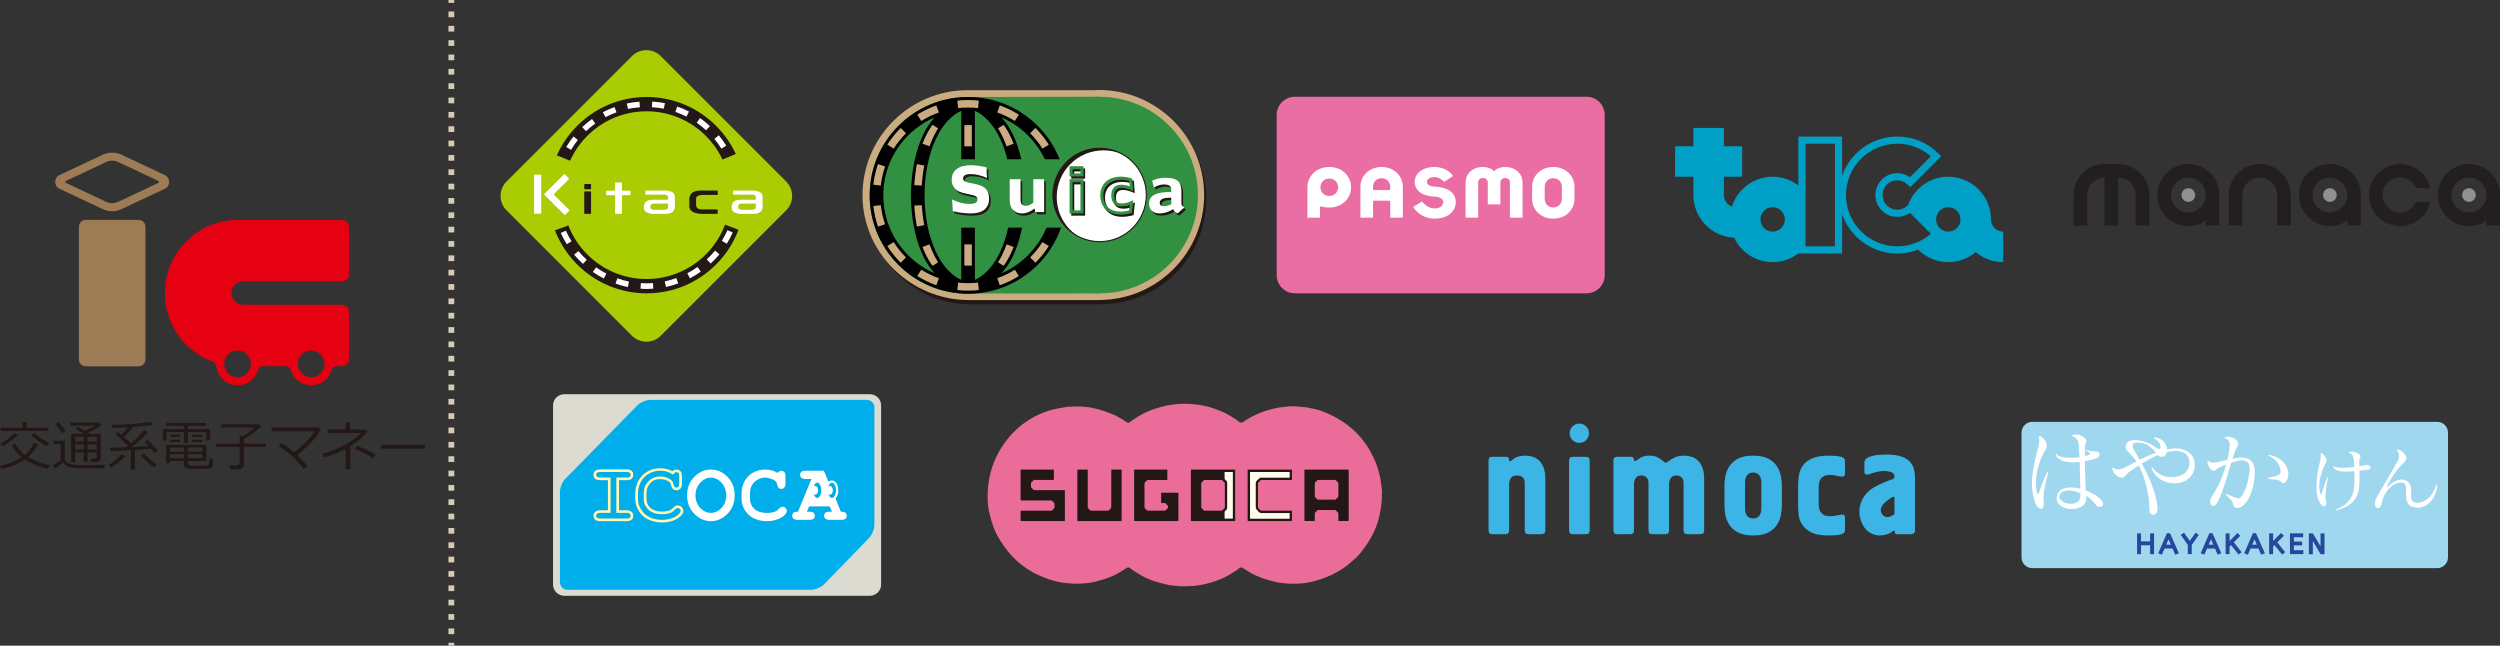 <?xml version="1.0" encoding="UTF-8"?><svg id="_レイヤー_2" xmlns="http://www.w3.org/2000/svg" width="750" height="193.7" viewBox="0 0 750 193.7"><rect x="0" y="0" width="750" height="193.7" fill="#333333" stroke="none"/><g id="_レイヤー_1-2"><path d="M742.735,58.511c0,1.132-.917,2.05-2.047,2.05s-2.051-.918-2.051-2.05.916-2.049,2.051-2.049,2.047.919,2.047,2.049" fill="#918f8f" stroke-width="0"/><path d="M701.018,58.511c0,1.132-.917,2.05-2.047,2.05s-2.051-.918-2.051-2.05.916-2.049,2.051-2.049,2.047.919,2.047,2.049" fill="#918f8f" stroke-width="0"/><path d="M658.554,58.511c0,1.132-.917,2.05-2.047,2.05s-2.051-.918-2.051-2.05.915-2.049,2.051-2.049,2.047.919,2.047,2.049" fill="#918f8f" stroke-width="0"/><path d="M644.776,58.511v9.127h-4.098v-9.127c0-2.88-2.334-5.214-5.216-5.214v14.34h-4.096v-14.34c-2.88,0-5.213,2.334-5.213,5.214v9.127h-4.099v-9.127c0-5.142,4.17-9.31,9.313-9.31h4.096c5.143,0,9.314,4.169,9.314,9.31M724.81,60.56c-.795,1.861-2.643,3.165-4.795,3.165-2.882,0-5.216-2.336-5.216-5.214s2.334-5.214,5.216-5.214c2.151,0,3.998,1.304,4.795,3.165h4.289c-.933-4.157-4.646-7.261-9.083-7.261-5.144,0-9.313,4.169-9.313,9.31s4.169,9.315,9.313,9.315c4.438,0,8.151-3.111,9.083-7.266h-4.289ZM687.237,58.511c0-5.142-4.169-9.31-9.311-9.31s-9.31,4.169-9.31,9.31v9.127h4.097v-9.127c0-2.88,2.332-5.214,5.214-5.214s5.216,2.334,5.216,5.214v9.127h4.095v-9.127ZM745.902,58.511c0-2.88-2.335-5.214-5.217-5.214s-5.212,2.334-5.212,5.214,2.333,5.214,5.212,5.214,5.217-2.336,5.217-5.214ZM750,67.637h-4.097v-1.578h-.063c-.336.371-.775.678-1.282.923-1.179.541-2.49.843-3.87.843-5.144,0-9.313-4.171-9.313-9.315s4.169-9.31,9.313-9.31,9.312,4.169,9.312,9.31v9.127ZM704.184,58.511c0-2.88-2.335-5.214-5.217-5.214s-5.213,2.334-5.213,5.214,2.334,5.214,5.213,5.214,5.217-2.336,5.217-5.214ZM708.282,67.637h-4.097v-1.578h-.063c-.336.371-.775.678-1.281.923-1.18.541-2.491.843-3.87.843-5.144,0-9.313-4.171-9.313-9.315s4.169-9.31,9.313-9.31,9.312,4.169,9.312,9.31v9.127ZM661.72,58.511c0-2.88-2.335-5.214-5.217-5.214s-5.212,2.334-5.212,5.214,2.333,5.214,5.212,5.214,5.217-2.336,5.217-5.214ZM665.819,67.637h-4.098v-1.578h-.062c-.336.371-.776.678-1.282.923-1.179.541-2.491.843-3.87.843-5.145,0-9.313-4.171-9.313-9.315s4.168-9.31,9.313-9.31,9.312,4.169,9.312,9.31v9.127Z" fill="#231f20" stroke-width="0"/><path d="M388.453,29.03h87.515c3.01,0,5.454,2.444,5.454,5.454v48.061c0,3.009-2.443,5.452-5.452,5.452h-87.515c-3.01,0-5.454-2.444-5.454-5.454v-48.061c0-3.009,2.443-5.452,5.452-5.452Z" fill="#ea6da4" stroke-width="0"/><path d="M401.433,56.178c0,1.275-.943,2.623-2.651,2.623s-2.663-1.348-2.663-2.623.948-2.62,2.663-2.62,2.651,1.348,2.651,2.62ZM396.001,65.295v-3.036c0-.326.151-.4.439-.33.619.185,1.166.331,2.342.331,3.928,0,6.548-2.841,6.548-6.083s-2.62-6.079-6.548-6.079-6.558,2.843-6.558,6.079v9.118h3.777Z" fill="#fff" stroke-width="0"/><path d="M417.066,56.633c0,.247-.142.387-.389.387h-4.381c-.245,0-.386-.14-.386-.387v-.637c0-1.235.916-2.541,2.577-2.541s2.579,1.306,2.579,2.541v.637ZM411.909,65.295v-4.706c0-.249.141-.388.386-.388h4.381c.247,0,.389.139.389.388v4.706h3.779v-9.334c0-3.107-2.543-5.863-6.359-5.863s-6.356,2.755-6.356,5.863v9.334h3.779Z" fill="#fff" stroke-width="0"/><path d="M435.923,52.801c-.086-.141-.185-.293-.47-.581-1.197-1.351-3.139-2.123-5.084-2.123-4.024,0-5.965,2.316-5.965,4.437,0,2.539,2.119,4.276,5.934,4.471,0,0,2.61-.067,2.61,1.606,0,.934-.737,1.928-2.577,1.928-1.32,0-2.555-.776-3.321-1.549v.007s-.288-.341-.398-.573l-2.673,1.643c.053.157.317.535.333.561,1.12,1.456,3.16,2.966,6.059,2.966,4.026,0,6.359-2.188,6.359-4.984,0-3.118-2.932-4.502-6.323-4.629,0,0-2.33,0-2.33-1.448,0-.516.564-1.415,2.291-1.415.71,0,1.593.29,2.371.963.312.26.41.396.489.481l2.695-1.762Z" fill="#fff" stroke-width="0"/><path d="M468.563,59.697c0,1.236-.919,2.541-2.579,2.541s-2.575-1.305-2.575-2.541v-3.701c0-1.235.912-2.541,2.575-2.541s2.579,1.306,2.579,2.541v3.701ZM472.339,59.697v-3.701c0-3.143-2.541-5.899-6.356-5.899s-6.356,2.755-6.356,5.899v3.701c0,3.143,2.541,5.899,6.356,5.899s6.356-2.755,6.356-5.899Z" fill="#fff" stroke-width="0"/><path d="M451.577,50.098c-1.384,0-2.762.478-3.357,1.323-.6-.845-1.98-1.323-3.364-1.323-3.134,0-5.18,2.091-5.18,4.573v10.625h3.781v-10.625c0-.766.66-1.262,1.435-1.262s1.435.496,1.435,1.262v6.654h3.781v-6.654c0-.766.657-1.262,1.433-1.262s1.435.496,1.435,1.262v10.625h3.784v-10.625c0-2.482-2.09-4.573-5.183-4.573Z" fill="#fff" stroke-width="0"/><path d="M265.653,78.059c5.508,7.593,14.656,13.22,24.895,13.22l.144-.007h39.525c-.013-.022.142-.018.142-.018,17.389,0,31.536-14.132,31.536-31.502,0-7.599-2.707-14.579-7.21-20.025" fill="#231815" stroke-width="0"/><path d="M329.707,29.013c-.607,0-1.209.023-1.808.06h-37.627c-16.296,0-29.361,13.212-29.361,29.509s13.065,29.511,29.361,29.511c.73,0,1.451-.035,2.169-.088h37.125v-.022c.047,0,.094.003.141.004,16.373.13,29.669-13.18,29.669-29.466s-13.363-29.508-29.669-29.508" fill="#319041" stroke-width="0"/><path d="M262.778,58.582c0-15.16,12.334-27.494,27.494-27.494h37.661l1.774-.06c15.167,0,27.507,12.324,27.507,27.472s-12.34,27.473-27.507,27.473c.013,0-.141-.004-.141-.004l-37.167.022-2.127.088c-15.16,0-27.494-12.335-27.494-27.497M290.943,90.019c8.561-.015,38.623,0,38.623,0,0,0,0-.002,0-.003,0-.019.142-.015.142-.015,17.389,0,31.536-14.132,31.536-31.502s-14.147-31.5-31.536-31.5c0,0-1.617.053-1.818.06h-37.617c-17.382,0-31.523,14.141-31.523,31.523s14.543,31.438,31.925,31.438h.27Z" fill="#cbab80" stroke-width="0"/><polyline points="329.713 88.026 290.409 88.048 290.419 29.094 329.707 29.013" fill="#319041" stroke-width="0"/><path d="M300.333,58.521c0-16.286,13.217-29.488,29.522-29.488s29.521,13.202,29.521,29.488-13.216,29.486-29.521,29.486-29.522-13.201-29.522-29.486" fill="#319041" stroke-width="0"/><path d="M260.917,58.657c0-16.316,13.217-29.542,29.522-29.542s29.521,13.227,29.521,29.542-13.216,29.474-29.521,29.474-29.522-13.158-29.522-29.474" fill="#319041" stroke-width="0"/><path d="M290.419,29.094c-16.296,0-29.508,13.212-29.508,29.508s13.212,29.511,29.508,29.511,29.511-13.212,29.511-29.511-13.212-29.508-29.511-29.508" fill="#319041" stroke-width="0"/><path d="M308.396,76.579c-2.327,2.331-5.027,4.147-7.963,5.406,7.485-7.991,7.129-23.382,7.129-23.382,0,0,.357-15.393-7.129-23.38,2.936,1.259,5.636,3.076,7.963,5.405,4.801,4.804,7.445,11.186,7.445,17.975s-2.644,13.174-7.445,17.976M292.47,83.945h-.002v-50.682s.002,0,.002,0c1.295.52,2.553,1.486,3.768,2.699,2.109,2.111,3.896,5.257,5.172,9.102,1.35,4.061,2.063,8.741,2.063,13.538s-.714,9.479-2.063,13.541c-1.275,3.844-3.063,6.991-5.172,9.101-1.214,1.213-2.473,2.177-3.768,2.7ZM288.376,83.945h-.004c-1.294-.523-2.557-1.487-3.766-2.7-2.11-2.11-3.898-5.257-5.176-9.101-1.35-4.062-2.063-8.744-2.063-13.541s.713-9.477,2.063-13.538c1.278-3.845,3.066-6.991,5.176-9.102,1.209-1.213,2.472-2.179,3.766-2.699h.004v50.682ZM272.444,76.579c-4.801-4.802-7.446-11.185-7.446-17.976s2.645-13.171,7.446-17.975c2.326-2.329,5.027-4.147,7.965-5.405-7.484,7.987-7.131,23.38-7.131,23.38,0,0-.352,15.39,7.131,23.382-2.939-1.259-5.639-3.075-7.965-5.406ZM290.419,29.094c-16.296,0-29.508,13.212-29.508,29.508s13.212,29.511,29.508,29.511,29.511-13.212,29.511-29.511-13.212-29.508-29.511-29.508Z" stroke-width="0"/><rect x="289.297" y="49.466" width="2.249" height="6.308" fill="#fff" stroke-width="0"/><path d="M305.764,49.226c.396,2.031.658,4.15.788,6.318l-2.248.104c-.123-2.058-.376-4.06-.747-5.975l2.207-.447" fill="#fff" stroke-width="0"/><rect x="289.297" y="61.432" width="2.249" height="6.308" fill="#fff" stroke-width="0"/><path d="M305.764,67.979c.396-2.03.658-4.148.788-6.318l-2.248-.105c-.123,2.062-.376,4.063-.747,5.976l2.207.447" fill="#fff" stroke-width="0"/><path d="M279.758,37.449l1.684,1.057c-.998,1.577-1.866,3.395-2.586,5.386l-2.109-.767s1.164-3.223,3.011-5.675" fill="#cbab80" stroke-width="0"/><path d="M280.904,31.628c-2,.705-3.917,1.633-5.717,2.771l1.197,1.901c1.664-1.052,3.436-1.908,5.282-2.557l-.762-2.115" fill="#cbab80" stroke-width="0"/><path d="M275.076,49.226c-.392,2.031-.658,4.15-.788,6.318l2.248.104c.123-2.058.376-4.06.746-5.975l-2.206-.447" fill="#cbab80" stroke-width="0"/><path d="M270.202,38.386c-1.534,1.534-2.87,3.214-4.003,5.006l1.911,1.188c1.042-1.647,2.271-3.193,3.685-4.603l-1.592-1.591" fill="#cbab80" stroke-width="0"/><path d="M263.399,49.217c-.691,1.992-1.158,4.065-1.393,6.192l2.234.253c.218-1.966.649-3.879,1.289-5.718l-2.13-.728" fill="#cbab80" stroke-width="0"/><path d="M287.437,32.426c.984-.111,1.981-.165,2.982-.165s2.007.054,2.988.165l.253-2.235c-1.067-.118-2.15-.181-3.242-.181s-2.166.063-3.234.18l.252,2.236" fill="#cbab80" stroke-width="0"/><rect x="289.297" y="37.525" width="2.249" height="6.371" fill="#cbab80" stroke-width="0"/><path d="M301.085,37.449l-1.684,1.057c.997,1.577,1.862,3.395,2.583,5.386l2.111-.767s-1.164-3.223-3.011-5.675" fill="#cbab80" stroke-width="0"/><path d="M299.936,31.628c2.003.705,3.917,1.633,5.719,2.771l-1.198,1.901c-1.664-1.052-3.436-1.908-5.282-2.557l.762-2.115" fill="#cbab80" stroke-width="0"/><path d="M310.637,38.386c1.536,1.534,2.876,3.214,4.003,5.006l-1.911,1.188c-1.039-1.647-2.271-3.193-3.682-4.603l1.59-1.591" fill="#cbab80" stroke-width="0"/><path d="M279.758,79.757l1.684-1.057c-.998-1.58-1.866-3.396-2.586-5.388l-2.109.772s1.164,3.218,3.011,5.673" fill="#cbab80" stroke-width="0"/><path d="M280.904,85.577c-2-.702-3.917-1.63-5.717-2.769l1.197-1.901c1.664,1.052,3.436,1.905,5.282,2.554l-.762,2.117" fill="#cbab80" stroke-width="0"/><path d="M275.076,67.979c-.392-2.03-.658-4.148-.788-6.318l2.248-.105c.123,2.062.376,4.063.746,5.976l-2.206.447" fill="#cbab80" stroke-width="0"/><path d="M270.202,78.823c-1.534-1.537-2.87-3.217-4.003-5.009l1.911-1.187c1.042,1.648,2.271,3.193,3.685,4.606l-1.592,1.591" fill="#cbab80" stroke-width="0"/><path d="M263.399,67.99c-.691-1.993-1.158-4.066-1.393-6.191l2.234-.253c.218,1.962.649,3.878,1.289,5.718l-2.13.726" fill="#cbab80" stroke-width="0"/><path d="M287.185,87.013c1.068.121,2.148.181,3.234.181s2.174-.06,3.242-.181l-.253-2.232c-.982.108-1.983.165-2.988.165s-1.999-.058-2.982-.165l-.252,2.232" fill="#cbab80" stroke-width="0"/><rect x="289.297" y="73.312" width="2.249" height="6.372" fill="#cbab80" stroke-width="0"/><path d="M301.085,79.757l-1.684-1.057c.997-1.58,1.862-3.396,2.583-5.388l2.111.772s-1.164,3.218-3.011,5.673" fill="#cbab80" stroke-width="0"/><path d="M299.936,85.577c2.003-.702,3.917-1.63,5.719-2.769l-1.198-1.901c-1.664,1.052-3.436,1.905-5.282,2.554l.762,2.117" fill="#cbab80" stroke-width="0"/><path d="M310.637,78.823c1.536-1.537,2.876-3.217,4.003-5.009l-1.911-1.187c-1.039,1.648-2.271,3.193-3.682,4.606l1.59,1.591" fill="#cbab80" stroke-width="0"/><rect x="287.657" y="47.778" width="32.046" height="20.517" fill="#319041" stroke-width="0"/><path d="M315.899,58.498c0-7.736,6.27-14.007,14.005-14.007s14.005,6.271,14.005,14.007-6.27,14.006-14.005,14.006-14.005-6.271-14.005-14.006Z" fill="#fff" stroke-width="0"/><path d="M329.905,72.671c-7.815,0-14.173-6.358-14.173-14.173s6.358-14.175,14.173-14.175,14.173,6.359,14.173,14.175-6.358,14.173-14.173,14.173ZM329.905,44.658c-7.63,0-13.838,6.208-13.838,13.839s6.208,13.838,13.838,13.838,13.838-6.208,13.838-13.838-6.208-13.839-13.838-13.839Z" fill="#231815" stroke-width="0"/><path d="M296.49,51.894c0,.696.054,1.412.14,2.162-1.761-.75-3.366-1.168-4.97-1.168-1.483,0-2.234.471-2.234,1.343,0,.943.995,1.133,3.017,1.5,3.174.574,4.78,1.656,4.78,4.518,0,2.826-1.865,4.447-5.391,4.447-2.005,0-3.853-.243-5.51-.715-.035-1.326-.088-2.477-.227-3.471,1.848.908,3.714,1.344,5.251,1.344,1.622,0,2.389-.383,2.389-1.326,0-1.082-.906-1.221-2.547-1.57-1.518-.333-2.738-.559-3.663-1.221-.943-.679-1.518-1.832-1.518-3.14,0-2.669,1.988-4.361,5.757-4.361,1.344,0,2.948.21,4.743.681-.017.348-.017.698-.017.977" fill="#231815" stroke-width="0"/><path d="M306.661,54.422v5.739c0,1.412.155,2.252,1.551,2.252.801,0,1.517-.315,2.283-.942v-7.048h3.246v9.873h-2.599l-.297-1.063c-1.275.976-2.459,1.464-3.681,1.464-1.272,0-2.266-.452-2.965-1.308-.696-.889-.784-1.849-.784-3.105v-5.861h3.246" fill="#231815" stroke-width="0"/><path d="M354.925,58.138c0-2.826-1.133-4.135-4.763-4.135-1.534,0-2.894.315-4.028.907l.559,1.988c1.03-.594,2.04-.89,2.999-.89,1.537,0,2.182.489,2.182,1.589v.679h-.542c-3.943,0-6.123,1.117-6.123,3.401,0,1.901,1.17,3.016,3.192,3.016,1.238,0,2.653-.4,4.081-1.273.228.647.647,1.013,1.31,1.273l2.041-1.813c-.855-.437-.907-.75-.907-1.534v-3.209M351.873,59.987v1.971c-.82.385-1.623.574-2.322.574-.749,0-1.133-.349-1.133-1.029,0-1.011,1.012-1.516,3.054-1.516h.401Z" fill="#231815" stroke-width="0"/><path d="M322.277,55.32h2.36v8.474h-2.36v-8.474ZM321.375,64.697h4.165v-10.277h-4.165v10.277Z" fill="#231815" stroke-width="0"/><path d="M322.277,51.438h2.36v1.264h-2.36v-1.264ZM321.375,53.604h4.165v-3.069h-4.165v3.069Z" fill="#231815" stroke-width="0"/><path d="M339.254,63.814c-1.13.275-2.02.336-2.582.336-1.635,0-2.979-.483-3.888-1.389-.847-.847-1.295-2.049-1.295-3.476,0-1.344.429-2.483,1.239-3.294.929-.927,2.329-1.419,4.048-1.419.813,0,1.628.116,2.539.361l.118,1.644c-.91-.318-1.754-.479-2.55-.479-1.934,0-3,1.138-3,3.202,0,1.09.29,1.929.858,2.498.537.536,1.298.808,2.262.808.779,0,1.615-.157,2.422-.447l-.171,1.655M339.758,61.047c-.894.425-1.874.657-2.755.657-.716,0-1.264-.182-1.626-.543-.392-.395-.592-1.019-.592-1.861,0-.813.19-1.415.567-1.789.339-.341.851-.512,1.532-.512.867,0,1.81.219,2.876.666l.675.285-.266-3.711-.3-.089c-1.12-.325-2.102-.479-3.092-.479-1.853,0-3.414.522-4.506,1.512-1.1.995-1.683,2.414-1.683,4.102,0,1.672.539,3.094,1.557,4.112,1.082,1.082,2.649,1.653,4.528,1.653.955,0,2.031-.152,3.116-.442l.301-.081.392-3.823-.724.342Z" fill="#231815" stroke-width="0"/><path d="M295.986,51.222c0,.696.054,1.412.14,2.162-1.761-.75-3.366-1.168-4.97-1.168-1.483,0-2.234.471-2.234,1.343,0,.943.995,1.133,3.017,1.5,3.174.574,4.78,1.656,4.78,4.518,0,2.826-1.865,4.447-5.391,4.447-2.005,0-3.853-.243-5.511-.715-.035-1.326-.088-2.477-.227-3.471,1.848.907,3.714,1.344,5.251,1.344,1.622,0,2.389-.383,2.389-1.326,0-1.082-.906-1.221-2.547-1.57-1.519-.333-2.738-.559-3.663-1.221-.943-.679-1.519-1.832-1.519-3.14,0-2.669,1.988-4.361,5.757-4.361,1.344,0,2.948.21,4.743.681-.017.348-.017.698-.017.977" fill="#fff" stroke-width="0"/><path d="M306.157,53.75v5.739c0,1.412.155,2.252,1.551,2.252.801,0,1.517-.315,2.283-.942v-7.049h3.246v9.873h-2.599l-.297-1.063c-1.275.976-2.459,1.464-3.681,1.464-1.272,0-2.266-.452-2.965-1.308-.696-.889-.784-1.849-.784-3.105v-5.861h3.246" fill="#fff" stroke-width="0"/><path d="M354.421,57.467c0-2.826-1.133-4.135-4.763-4.135-1.534,0-2.894.315-4.029.907l.559,1.988c1.03-.594,2.04-.89,2.999-.89,1.537,0,2.182.489,2.182,1.589v.679h-.542c-3.943,0-6.123,1.117-6.123,3.401,0,1.9,1.17,3.016,3.192,3.016,1.238,0,2.653-.4,4.081-1.273.228.647.647,1.012,1.31,1.273l2.04-1.814c-.855-.436-.907-.75-.907-1.534v-3.209M351.369,59.316v1.971c-.82.384-1.624.574-2.322.574-.749,0-1.133-.349-1.133-1.029,0-1.011,1.012-1.516,3.054-1.516h.402Z" fill="#fff" stroke-width="0"/><path d="M321.774,54.649h2.36v8.474h-2.36v-8.474ZM320.871,64.025h4.165v-10.277h-4.165v10.277Z" fill="#319041" stroke-width="0"/><path d="M321.774,50.767h2.36v1.264h-2.36v-1.264ZM320.871,52.932h4.165v-3.069h-4.165v3.069Z" fill="#319041" stroke-width="0"/><path d="M338.751,63.142c-1.13.276-2.02.336-2.582.336-1.635,0-2.979-.483-3.888-1.389-.847-.847-1.295-2.05-1.295-3.476,0-1.344.429-2.483,1.239-3.294.929-.927,2.329-1.419,4.048-1.419.813,0,1.628.116,2.539.361l.118,1.644c-.91-.319-1.753-.479-2.549-.479-1.934,0-3,1.138-3,3.202,0,1.09.29,1.929.858,2.498.537.537,1.298.808,2.262.808.779,0,1.615-.157,2.422-.447l-.171,1.655M339.254,60.376c-.894.424-1.874.657-2.755.657-.716,0-1.264-.182-1.626-.543-.392-.395-.592-1.019-.592-1.861,0-.813.19-1.415.567-1.789.339-.341.851-.513,1.532-.513.867,0,1.81.219,2.876.666l.675.285-.266-3.711-.3-.089c-1.12-.326-2.102-.479-3.092-.479-1.853,0-3.413.522-4.506,1.512-1.1.995-1.683,2.414-1.683,4.102,0,1.672.539,3.093,1.557,4.112,1.082,1.082,2.649,1.653,4.528,1.653.955,0,2.031-.152,3.116-.442l.302-.081.392-3.823-.724.343Z" fill="#319041" stroke-width="0"/><path d="M322.939,70.551c-3.583-2.537-5.921-6.715-5.921-11.438,0-7.736,6.27-14.007,14.005-14.007,1.731,0,3.543.305,5.073.878l.095-.035c-1.904-.969-4.06-1.515-6.343-1.515-7.736,0-14.005,6.271-14.005,14.007,0,5.221,2.857,9.776,7.094,12.185v-.076" fill="#231815" stroke-width="0"/><path d="M597.291,65.825c0-7.07-5.735-12.804-12.807-12.804-5.55,0-10.28,3.535-12.052,8.475l-.129.131c-.835.833-1.944,1.291-3.119,1.291-2.434,0-4.415-1.98-4.415-4.41s1.981-4.411,4.415-4.411c1.179,0,2.287.456,3.117,1.291l.759.767,9.286-9.29-.762-.758c-3.311-3.316-7.716-5.138-12.399-5.138-7.644,0-14.156,4.915-16.554,11.749v-11.749h-13.125v14.656c-2.142-1.63-4.806-2.604-7.711-2.604-5.719,0-10.56,3.75-12.204,8.928-1.413-.507-2.429-1.853-2.429-3.441v-5.487h5.488v-9.146h-5.488v-5.49h-9.145v5.49h-5.488v9.146h5.488v5.487c0,6.867,5.41,12.471,12.2,12.788,2.058,4.332,6.464,7.344,11.58,7.344,2.904,0,5.569-.987,7.711-2.613v.023h13.125v-11.755c2.399,6.835,8.91,11.753,16.554,11.753,2.173,0,4.29-.403,6.269-1.156,2.314,2.305,5.501,3.748,9.03,3.748,3.138,0,6.003-1.14,8.229-3.012,2.228,1.872,5.1,3.012,8.234,3.012v-9.158c-2.023,0-3.657-1.637-3.657-3.658ZM531.794,69.483c-2.02,0-3.659-1.637-3.659-3.658s1.639-3.659,3.659-3.659,3.658,1.638,3.658,3.659-1.638,3.658-3.658,3.658ZM550.481,73.9h-8.823v-30.78h8.823v30.78ZM553.796,58.508c0-8.484,6.904-15.388,15.388-15.388,3.748,0,7.283,1.344,10.083,3.785-1.158,1.156-5.249,5.248-6.269,6.271-1.104-.795-2.424-1.23-3.815-1.23-3.62,0-6.564,2.944-6.564,6.563s2.944,6.56,6.564,6.56c1.386,0,2.707-.434,3.814-1.226,1.018,1.021,5.112,5.114,6.268,6.271-2.801,2.439-6.335,3.785-10.082,3.785-8.484,0-15.388-6.904-15.388-15.389ZM584.484,69.483c-2.019,0-3.657-1.637-3.657-3.658s1.638-3.659,3.657-3.659,3.66,1.638,3.66,3.659-1.638,3.658-3.66,3.658Z" fill="#009fc5" fill-rule="evenodd" stroke-width="0"/><path d="M235.864,54.469c2.371,2.372,2.371,6.254,0,8.626l-37.644,37.638c-2.373,2.373-6.255,2.373-8.629,0l-37.642-37.638c-2.374-2.372-2.374-6.255,0-8.626l37.642-37.638c2.374-2.372,6.256-2.372,8.629,0l37.644,37.638Z" fill="#aacc03" stroke-width="0"/><path d="M165.187,58.546c0,15.88,12.923,28.8,28.805,28.8s28.806-12.92,28.806-28.8-12.922-28.8-28.806-28.8-28.805,12.919-28.805,28.8Z" fill="#fff" stroke-width="0"/><path d="M168.151,58.546c0-14.232,11.58-25.809,25.815-25.809s25.813,11.577,25.813,25.809-11.579,25.809-25.813,25.809-25.815-11.577-25.815-25.809Z" fill="#aacc03" stroke-width="0"/><path d="M193.992,29.095c-16.242,0-29.456,13.212-29.456,29.451s13.213,29.451,29.456,29.451,29.456-13.212,29.456-29.451-13.214-29.451-29.456-29.451ZM202.895,83.422l.572,1.598c-1.196.429-2.418.804-3.682,1.07l-.347-1.661c1.187-.251,2.334-.603,3.457-1.007ZM206.196,81.987c1.068-.559,2.087-1.193,3.064-1.887l.986,1.39c-1.04.739-2.126,1.411-3.263,2.005l-.786-1.508ZM193.966,83.704c-13.875,0-25.164-11.286-25.164-25.158s11.289-25.158,25.164-25.158,25.162,11.286,25.162,25.158-11.288,25.158-25.162,25.158ZM181.907,82.07l-.768,1.492c-1.141-.589-2.237-1.248-3.281-1.981l.961-1.37c.982.689,2.014,1.307,3.088,1.859ZM185.22,83.489c1.128.397,2.278.743,3.469.985l-.337,1.653c-1.267-.259-2.49-.63-3.69-1.053l.557-1.585ZM165.838,58.546c0-1.245.109-2.462.266-3.664l1.649.215c-.148,1.132-.251,2.278-.251,3.449,0,.05.007.098.008.148l-1.663.009c0-.053-.008-.104-.008-.157ZM218.113,47.771l1.564-.699c.521,1.16.965,2.358,1.327,3.594l-1.647.48c-.339-1.161-.756-2.286-1.244-3.375ZM216.415,44.603c-.637-1.022-1.32-2.011-2.087-2.934l1.315-1.092c.816.982,1.545,2.033,2.224,3.121l-1.452.905ZM211.829,39.081c-.885-.812-1.813-1.576-2.801-2.263l.972-1.401c1.053.731,2.04,1.543,2.982,2.406l-1.152,1.257ZM205.933,34.978c-1.065-.543-2.171-1.012-3.313-1.409l.554-1.605c1.216.421,2.394.92,3.529,1.498l-.769,1.516ZM199.147,32.603c-1.164-.232-2.362-.361-3.575-.435l.099-1.687c1.291.077,2.566.214,3.805.46l-.329,1.662ZM191.968,32.188c-1.213.091-2.406.249-3.568.499l-.354-1.646c1.236-.267,2.504-.437,3.795-.536l.128,1.683ZM184.944,33.704c-1.136.414-2.243.886-3.3,1.445l-.784-1.484c1.124-.596,2.302-1.098,3.51-1.54l.575,1.578ZM178.587,37.055c-.978.702-1.906,1.467-2.779,2.293l-1.149-1.212c.927-.878,1.913-1.692,2.952-2.439l.976,1.359ZM173.355,41.989c-.753.935-1.429,1.931-2.051,2.964l-1.428-.857c.661-1.098,1.379-2.157,2.179-3.151l1.3,1.045ZM169.636,48.15c-.472,1.099-.848,2.244-1.169,3.413l-1.604-.438c.341-1.243.74-2.461,1.241-3.63l1.532.655ZM167.798,62.29c.172,1.203.415,2.381.744,3.527l-1.6.456c-.349-1.218-.608-2.471-.79-3.75l1.646-.233ZM169.764,69.208c.489,1.104,1.061,2.161,1.69,3.18l-1.418.874c-.669-1.084-1.277-2.207-1.796-3.382l1.524-.672ZM218.241,69.056l1.572.682c-.514,1.179-1.122,2.304-1.786,3.393l-1.461-.889c.623-1.023,1.194-2.079,1.675-3.186ZM219.43,65.66c.321-1.145.562-2.321.727-3.523l1.7.231c-.175,1.28-.432,2.533-.774,3.753l-1.652-.46ZM220.415,58.25c-.014-1.219-.129-2.411-.303-3.586l1.696-.251c.185,1.25.308,2.52.322,3.817l-1.716.019ZM172.239,76.394l1.289-1.059c.765.93,1.611,1.786,2.494,2.604l-1.135,1.225c-.938-.869-1.836-1.781-2.648-2.769ZM192.157,86.603l.109-1.684c.565.036,1.127.086,1.701.086.642,0,1.271-.051,1.902-.096l.118,1.686c-.662.047-1.321.101-1.994.101-.62,0-1.226-.053-1.835-.093ZM213.208,79.063l-1.166-1.245c.876-.822,1.708-1.689,2.466-2.622l1.328,1.078c-.808.993-1.694,1.914-2.627,2.788Z" fill="#231815" stroke-width="0"/><polygon points="163.998 45.37 172.81 48.943 173.199 66.63 162.444 70.586 163.998 45.37" fill="#aacc03" stroke-width="0"/><polygon points="224.731 44.532 215.727 48.272 215.181 66.523 226.223 70.692 224.731 44.532" fill="#aacc03" stroke-width="0"/><path d="M177.318,56.583c0,.105-.087.19-.19.19h-1.66c-.103,0-.191-.085-.191-.19v-1.199c0-.105.087-.19.191-.19h1.66c.103,0,.19.085.19.19v1.199M177.318,63.976c0,.108-.087.19-.19.19h-1.66c-.103,0-.191-.081-.191-.19v-6.37c0-.107.087-.19.191-.19h1.66c.103,0,.19.083.19.19v6.37Z" fill="#231815" stroke-width="0"/><path d="M215.314,63.976c0,.108-.085.19-.188.19h-4.735c-.103,0-.274-.01-.378-.02,0,0-1.62-.191-2.259-.62-.645-.423-.968-.961-.968-1.616v-2.307c0-.105.019-.274.048-.376,0,0,.261-1.022.877-1.437.614-.413,1.394-.62,2.341-.62h5.075c.103,0,.188.085.188.19v.935c0,.103-.085.19-.188.19h-4.447c-.103,0-.275.012-.378.024,0,0-.685.085-1.002.297-.314.214-.472.488-.472.818v1.872c0,.107.019.273.048.378,0,0,.111.423.424.633.317.217.72.322,1.209.322h4.618c.103,0,.188.085.188.19v.959" fill="#231815" stroke-width="0"/><path d="M189.141,58.382c0,.103-.086.186-.188.186h-2.19c-.102,0-.189.09-.189.193v5.214c0,.108-.085.19-.188.19h-1.685c-.107,0-.189-.081-.189-.19v-5.214c0-.103-.086-.193-.191-.193h-2.275c-.103,0-.19-.083-.19-.186v-.979c0-.107.086-.19.19-.19h2.275c.106,0,.191-.086.191-.193v-2.097c0-.107.082-.19.189-.19h1.685c.103,0,.188.083.188.19v2.097c0,.107.087.193.189.193h2.19c.102,0,.188.083.188.19v.979" fill="#fff" stroke-width="0"/><path d="M202.458,62.141c0,.107-.024.276-.052.374,0,0-.212.789-.737,1.135-.53.346-1.191.515-1.981.515h-3.713c-.103,0-.274-.01-.378-.02,0,0-1.222-.142-1.708-.481-.494-.329-.74-.776-.74-1.325v-.403c0-.105.023-.274.051-.376,0,0,.19-.803.676-1.135.485-.329,1.12-.495,1.908-.495h4.443c.103,0,.189-.086.189-.188v-.429c0-.105-.02-.274-.043-.376,0,0-.048-.2-.243-.332-.185-.143-.437-.21-.745-.21h-5.591c-.106,0-.191-.085-.191-.188v-.849c0-.105.085-.19.191-.19h5.839c.103,0,.271.007.377.022,0,0,1.224.147,1.712.49.491.337.734.779.734,1.321v3.139M200.417,62.211v-.949c0-.105-.086-.19-.189-.19h-3.833c-.106,0-.273.01-.379.024,0,0-.369.049-.585.193-.216.142-.323.322-.323.535v.183c0,.105.02.274.048.373,0,0,.055.214.259.352.204.139.47.207.79.207h2.99c.107,0,.274-.014.381-.027,0,0,.344-.047.542-.183.201-.142.3-.315.3-.518Z" fill="#fff" stroke-width="0"/><path d="M228.792,62.141c0,.107-.026.276-.049.374,0,0-.217.789-.743,1.135-.529.346-1.189.515-1.979.515h-3.712c-.104,0-.274-.01-.376-.02,0,0-1.227-.142-1.713-.481-.488-.329-.736-.776-.736-1.325v-.403c0-.105.021-.274.047-.376,0,0,.194-.803.679-1.135.484-.329,1.12-.495,1.908-.495h4.442c.103,0,.191-.086.191-.188v-.429c0-.105-.021-.274-.044-.376,0,0-.049-.2-.238-.332-.19-.143-.44-.21-.753-.21h-5.588c-.106,0-.191-.085-.191-.188v-.849c0-.105.086-.19.191-.19h5.839c.103,0,.273.007.379.022,0,0,1.224.147,1.71.49.493.337.737.779.737,1.321v3.139M226.75,62.211v-.949c0-.105-.088-.19-.191-.19h-3.831c-.106,0-.276.01-.379.024,0,0-.368.049-.587.193-.219.142-.324.322-.324.535v.183c0,.105.023.274.048.373,0,0,.057.214.258.352.206.139.468.207.791.207h2.989c.104,0,.28-.014.381-.027,0,0,.342-.047.542-.183.2-.142.301-.315.301-.518Z" fill="#fff" stroke-width="0"/><path d="M162.368,63.921c0,.105-.088.186-.191.186l-1.769-.007c-.104-.002-.19-.086-.19-.191v-11.321c0-.105.086-.19.19-.19h1.769c.103,0,.191.085.191.19v11.333" fill="#fff" stroke-width="0"/><path d="M164.044,57.45c-.074.074-.196.193-.27.269l-.457.459c-.075.071-.075.193,0,.268l5.988,5.987c.075.074.196.074.269,0l1.186-1.182c.075-.076.075-.197,0-.271l-4.535-4.533c-.075-.074-.075-.197,0-.268l4.423-4.422c.073-.076.073-.196,0-.271l-1.185-1.184c-.076-.073-.195-.073-.271-.002l-5.148,5.15" fill="#fff" stroke-width="0"/><path d="M260.912,118.256h-91.579c-1.903,0-3.421,1.499-3.421,3.394v53.705c0,1.855,1.518,3.388,3.421,3.388h91.579c1.916,0,3.422-1.532,3.422-3.388v-53.705c0-1.896-1.506-3.394-3.422-3.394Z" fill="#dcdbd1" stroke-width="0"/><path d="M213.248,143.289c-1.176,0-2.231.53-3.186,1.545-.926,1.007-1.41,2.258-1.41,3.749,0,1.531.484,2.782,1.41,3.79.954,1.002,2.009,1.492,3.186,1.492,1.209,0,2.278-.49,3.205-1.492.947-.968,1.405-2.259,1.405-3.79,0-1.492-.458-2.742-1.405-3.79-.927-.975-1.996-1.505-3.205-1.505Z" fill="#a1d6d3" stroke-width="0"/><path d="M203.323,152.415c-.116,0-.236.039-.317.081-.08.04-.201.114-.518.403-.49.477-.894.806-1.337.968-.726.242-1.573.402-2.586.402-1.687,0-3.018-.443-3.985-1.329-.968-.887-1.459-1.982-1.459-3.267v-1.651c0-1.09.249-2.058.793-2.823.518-.807,1.15-1.378,1.862-1.741.659-.362,1.465-.518,2.271-.518.653,0,1.325.115,1.976.322.687.283,1.211.599,1.587,1.009.227.241.389.604.444.968.101.604.269.806.335.832.135.134.322.208.538.208.255,0,.443-.074.644-.275.107-.087.202-.363.202-1.014v-2.091c0-.644-.095-.934-.202-1.047-.201-.162-.39-.201-.644-.201-.121,0-.283,0-.383.08-.155.081-.289.162-.39.363l-.236.322-.323-.241c-.53-.322-1.074-.523-1.652-.726-.612-.12-1.311-.241-1.977-.241-1.169,0-2.257.323-3.285.887-1.028.597-1.835,1.404-2.392,2.419-.585,1.089-.894,2.218-.894,3.468v1.693c0,1.171.322,2.218.968,3.226.638.968,1.397,1.734,2.331,2.178,1.15.604,2.467.887,3.898.887,1.23,0,2.359-.242,3.393-.645.725-.283,1.323-.685,1.788-1.209.275-.283.423-.605.423-.841,0-.256-.094-.417-.262-.611-.201-.162-.363-.242-.611-.242Z" fill="#a1d6d3" stroke-width="0"/><path d="M187.86,143.261c.685,0,.987-.12,1.076-.208.18-.155.261-.322.261-.598,0-.283-.081-.491-.261-.605-.088-.121-.391-.243-1.076-.243h-7.661c-.658,0-.941.121-1.09.243-.18.114-.26.322-.26.605,0,.275.08.442.26.598.148.087.431.208,1.09.208h2.971v10.605h-2.971c-.658,0-.941.121-1.09.242-.18.16-.26.363-.26.645,0,.201.08.443.26.564.148.121.431.241,1.09.241h7.661c.685,0,.987-.12,1.076-.241.18-.121.261-.363.261-.564,0-.283-.081-.486-.261-.645-.088-.121-.391-.242-1.076-.242h-2.956v-10.605h2.956Z" fill="#a1d6d3" stroke-width="0"/><path d="M245.161,144.794c-.424,0-.82.444-1.042,1.122v.047c.134-.121.275-.195.417-.195.509,0,.886.598.886,1.324,0,.72-.377,1.33-.886,1.33-.142,0-.283-.081-.417-.195v.027c.222.652.618,1.136,1.042,1.136.665,0,1.23-1.095,1.23-2.298,0-1.216-.565-2.298-1.23-2.298Z" fill="#a1d6d3" stroke-width="0"/><path d="M249.577,144.794c-.444,0-.834.444-1.036,1.122v.047c.107-.121.27-.195.429-.195.486,0,.894.598.894,1.324,0,.72-.409,1.33-.894,1.33-.16,0-.322-.081-.429-.195v.027c.202.652.592,1.136,1.036,1.136.664,0,1.228-1.095,1.228-2.298,0-1.216-.564-2.298-1.228-2.298Z" fill="#a1d6d3" stroke-width="0"/><path d="M187.86,153.059c.753,0,1.298.162,1.613.484.395.283.504.686.504,1.211,0,.443-.109.846-.504,1.169-.316.282-.86.443-1.613.443h-7.661c-.779,0-1.283-.161-1.646-.443-.343-.322-.524-.726-.524-1.169,0-.525.181-.928.524-1.211.363-.322.867-.484,1.646-.484h2.164v-8.991h-2.164c-.779,0-1.283-.128-1.646-.403-.343-.322-.524-.726-.524-1.209,0-.531.181-.927.524-1.21.363-.322.867-.45,1.646-.45h7.661c.753,0,1.298.128,1.613.45.395.283.504.679.504,1.21,0,.483-.169.887-.504,1.209-.316.275-.86.403-1.613.403h-2.15v8.991h2.15Z" fill="#fff8b0" stroke-width="0"/><path d="M204.404,154.633c-.571.604-1.277,1.048-2.123,1.451-1.089.402-2.338.685-3.689.685-1.573,0-3.004-.363-4.254-.975-1.048-.523-1.942-1.323-2.661-2.459-.726-1.122-1.116-2.338-1.116-3.662v-1.693c0-1.371.349-2.627.994-3.83.64-1.169,1.566-2.097,2.735-2.741,1.13-.652,2.347-.941,3.676-.941.734,0,1.485.055,2.157.256.586.121,1.111.363,1.634.645.115-.121.241-.283.382-.33.237-.154.504-.194.787-.194.503,0,.907.12,1.23.524.302.283.443.806.443,1.531v2.091c0,.718-.141,1.215-.443,1.578-.323.362-.727.524-1.23.524-.438,0-.807-.162-1.09-.41-.242-.236-.443-.679-.577-1.284-.026-.288-.108-.483-.249-.604-.289-.322-.706-.571-1.269-.766-.566-.209-1.137-.275-1.695-.275-.685,0-1.33.108-1.922.396-.536.282-1.08.767-1.524,1.492-.438.638-.645,1.451-.645,2.38v1.651c0,1.049.382,1.977,1.189,2.702.806.725,1.928,1.089,3.421,1.089.886,0,1.659-.129,2.237-.322.349-.129.712-.404,1.115-.767.276-.363.497-.484.699-.605.202-.12.471-.162.707-.162.45,0,.833.202,1.175.484.31.363.531.713.531,1.176,0,.437-.249.915-.625,1.365Z" fill="#fff8b0" stroke-width="0"/><path d="M218.268,154.148c-1.452,1.453-3.124,2.217-5.02,2.217-1.694,0-3.225-.644-4.596-1.854-1.694-1.499-2.54-3.467-2.54-5.926,0-2.38.846-4.361,2.54-5.894,1.371-1.243,2.902-1.847,4.596-1.847,1.896,0,3.568.72,5.02,2.211,1.432,1.458,2.157,3.354,2.157,5.531,0,2.204-.725,4.073-2.157,5.564Z" fill="#fff" stroke-width="0"/><path d="M235.545,154.35c-.518.605-1.169,1.008-1.963,1.33-1.068.443-2.231.685-3.521.685-1.525,0-2.863-.329-4.085-.926-.968-.484-1.814-1.256-2.46-2.298-.713-1.049-1.076-2.225-1.076-3.469v-1.693c0-1.296.309-2.506.928-3.628.63-1.129,1.491-2.024,2.566-2.581,1.083-.645,2.252-.927,3.488-.927.738,0,1.445.081,2.049.241.645.162,1.25.444,1.815.767.154-.201.295-.363.523-.484.162-.081.357-.161.605-.161.363,0,.645.161.887.403.242.243.37.685.37,1.29v2.091c0,.611-.128,1.054-.37,1.289-.228.249-.524.404-.887.404s-.605-.115-.833-.275c-.208-.203-.328-.566-.457-1.089-.054-.329-.162-.605-.336-.807-.349-.363-.833-.651-1.438-.846-.604-.242-1.209-.376-1.827-.376-.766,0-1.451.208-2.083.53-.644.33-1.231.807-1.733,1.579-.485.726-.699,1.613-.699,2.622v1.651c0,1.171.436,2.171,1.297,2.985.934.806,2.143,1.209,3.716,1.209.968,0,1.733-.128,2.419-.363.363-.169.815-.444,1.21-.894.282-.235.484-.436.631-.477.134-.12.296-.12.497-.12.323,0,.645.12.894.403.262.194.376.524.376.853,0,.362-.154.72-.504,1.082Z" fill="#fff" stroke-width="0"/><path d="M253.648,155.64c-.255.202-.698.323-1.363.323h-3.353c-.626,0-1.049-.121-1.325-.323-.248-.282-.41-.523-.41-.886,0-.404.162-.727.41-.928.275-.242.699-.322,1.325-.322h.645l-.673-1.573h-6.176l-.631,1.573h.631c.639,0,1.082.08,1.338.322.275.201.389.524.389.928,0,.363-.114.604-.389.886-.256.202-.699.323-1.338.323h-3.34c-.659,0-1.102-.121-1.363-.323-.263-.282-.384-.523-.384-.886,0-.404.121-.727.384-.928.261-.242.704-.322,1.363-.322l4.018-9.798h-1.653c-.672,0-1.102-.121-1.364-.362-.248-.249-.383-.524-.383-.887,0-.404.135-.686.383-.927.262-.202.692-.323,1.364-.323h5.402l1.412,3.306c.282-.241.644-.402,1.009-.402,1.094,0,1.92,1.33,1.92,2.983,0,1.049-.309,1.935-.826,2.46l1.613,3.951c.665,0,1.041.039,1.202.201.403.283.565.645.565,1.049,0,.363-.162.604-.404.886Z" fill="#fff" stroke-width="0"/><path d="M213.248,143.289c-1.176,0-2.231.53-3.186,1.545-.926,1.007-1.41,2.258-1.41,3.749,0,1.531.484,2.782,1.41,3.79.954,1.002,2.009,1.492,3.186,1.492,1.209,0,2.278-.49,3.205-1.492.947-.968,1.405-2.259,1.405-3.79,0-1.492-.458-2.742-1.405-3.79-.927-.975-1.996-1.505-3.205-1.505Z" fill="#00aeeb" stroke-width="0"/><path d="M203.323,152.415c-.116,0-.236.039-.317.081-.08.04-.201.114-.518.403-.49.477-.894.806-1.337.968-.726.242-1.573.402-2.586.402-1.687,0-3.018-.443-3.985-1.329-.968-.887-1.459-1.982-1.459-3.267v-1.651c0-1.09.249-2.058.793-2.823.518-.807,1.15-1.378,1.862-1.741.659-.362,1.465-.518,2.271-.518.653,0,1.325.115,1.976.322.687.283,1.211.599,1.587,1.009.227.241.389.604.444.968.101.604.269.806.335.832.135.134.322.208.538.208.255,0,.443-.074.644-.275.107-.087.202-.363.202-1.014v-2.091c0-.644-.095-.934-.202-1.047-.201-.162-.39-.201-.644-.201-.121,0-.283,0-.383.08-.155.081-.289.162-.39.363l-.236.322-.323-.241c-.53-.322-1.074-.523-1.652-.726-.612-.12-1.311-.241-1.977-.241-1.169,0-2.257.323-3.285.887-1.028.597-1.835,1.404-2.392,2.419-.585,1.089-.894,2.218-.894,3.468v1.693c0,1.171.322,2.218.968,3.226.638.968,1.397,1.734,2.331,2.178,1.15.604,2.467.887,3.898.887,1.23,0,2.359-.242,3.393-.645.725-.283,1.323-.685,1.788-1.209.275-.283.423-.605.423-.841,0-.256-.094-.417-.262-.611-.201-.162-.363-.242-.611-.242Z" fill="#00aeeb" stroke-width="0"/><path d="M187.86,143.261c.685,0,.987-.12,1.076-.208.18-.155.261-.322.261-.598,0-.283-.081-.491-.261-.605-.088-.121-.391-.243-1.076-.243h-7.661c-.658,0-.941.121-1.09.243-.18.114-.26.322-.26.605,0,.275.08.442.26.598.148.087.431.208,1.09.208h2.971v10.605h-2.971c-.658,0-.941.121-1.09.242-.18.16-.26.363-.26.645,0,.201.08.443.26.564.148.121.431.241,1.09.241h7.661c.685,0,.987-.12,1.076-.241.18-.121.261-.363.261-.564,0-.283-.081-.486-.261-.645-.088-.121-.391-.242-1.076-.242h-2.956v-10.605h2.956Z" fill="#00aeeb" stroke-width="0"/><path d="M245.161,144.794c-.424,0-.82.444-1.042,1.122v.047c.134-.121.275-.195.417-.195.509,0,.886.598.886,1.324,0,.72-.377,1.33-.886,1.33-.142,0-.283-.081-.417-.195v.027c.222.652.618,1.136,1.042,1.136.665,0,1.23-1.095,1.23-2.298,0-1.216-.565-2.298-1.23-2.298Z" fill="#00aeeb" stroke-width="0"/><path d="M249.577,144.794c-.444,0-.834.444-1.036,1.122v.047c.107-.121.27-.195.429-.195.486,0,.894.598.894,1.324,0,.72-.409,1.33-.894,1.33-.16,0-.322-.081-.429-.195v.027c.202.652.592,1.136,1.036,1.136.664,0,1.228-1.095,1.228-2.298,0-1.216-.564-2.298-1.228-2.298Z" fill="#00aeeb" stroke-width="0"/><path d="M187.86,153.059c.753,0,1.298.162,1.613.484.395.283.504.686.504,1.211,0,.443-.109.846-.504,1.169-.316.282-.86.443-1.613.443h-7.661c-.779,0-1.283-.161-1.646-.443-.343-.322-.524-.726-.524-1.169,0-.525.181-.928.524-1.211.363-.322.867-.484,1.646-.484h2.164v-8.991h-2.164c-.779,0-1.283-.128-1.646-.403-.343-.322-.524-.726-.524-1.209,0-.531.181-.927.524-1.21.363-.322.867-.45,1.646-.45h7.661c.753,0,1.298.128,1.613.45.395.283.504.679.504,1.21,0,.483-.169.887-.504,1.209-.316.275-.86.403-1.613.403h-2.15v8.991h2.15ZM204.404,154.633c-.571.604-1.277,1.048-2.123,1.451-1.089.402-2.338.685-3.689.685-1.573,0-3.004-.363-4.254-.975-1.048-.523-1.942-1.323-2.661-2.459-.726-1.122-1.116-2.338-1.116-3.662v-1.693c0-1.371.349-2.627.994-3.83.64-1.169,1.566-2.097,2.735-2.741,1.13-.652,2.347-.941,3.676-.941.734,0,1.485.055,2.157.256.586.121,1.111.363,1.634.645.115-.121.241-.283.382-.33.237-.154.504-.194.787-.194.503,0,.907.12,1.23.524.302.283.443.806.443,1.531v2.091c0,.718-.141,1.215-.443,1.578-.323.362-.727.524-1.23.524-.438,0-.807-.162-1.09-.41-.242-.236-.443-.679-.577-1.284-.026-.288-.108-.483-.249-.604-.289-.322-.706-.571-1.269-.766-.566-.209-1.137-.275-1.695-.275-.685,0-1.33.108-1.922.396-.536.282-1.08.767-1.524,1.492-.438.638-.645,1.451-.645,2.38v1.651c0,1.049.382,1.977,1.189,2.702.806.725,1.928,1.089,3.421,1.089.886,0,1.659-.129,2.237-.322.349-.129.712-.404,1.115-.767.276-.363.497-.484.699-.605.202-.12.471-.162.707-.162.45,0,.833.202,1.175.484.31.363.531.713.531,1.176,0,.437-.249.915-.625,1.365ZM218.268,154.148c-1.452,1.453-3.124,2.217-5.02,2.217-1.694,0-3.225-.644-4.596-1.854-1.694-1.499-2.54-3.467-2.54-5.926,0-2.38.846-4.361,2.54-5.894,1.371-1.243,2.902-1.847,4.596-1.847,1.896,0,3.568.72,5.02,2.211,1.432,1.458,2.157,3.354,2.157,5.531,0,2.204-.725,4.073-2.157,5.564ZM235.545,154.35c-.518.605-1.169,1.008-1.963,1.33-1.068.443-2.231.685-3.521.685-1.525,0-2.863-.329-4.085-.926-.968-.484-1.814-1.256-2.46-2.298-.713-1.049-1.076-2.225-1.076-3.469v-1.693c0-1.296.309-2.506.928-3.628.63-1.129,1.491-2.024,2.566-2.581,1.083-.645,2.252-.927,3.488-.927.738,0,1.445.081,2.049.241.645.162,1.25.444,1.815.767.154-.201.295-.363.523-.484.162-.081.357-.161.605-.161.363,0,.645.161.887.403.242.243.37.685.37,1.29v2.091c0,.611-.128,1.054-.37,1.289-.228.249-.524.404-.887.404s-.605-.115-.833-.275c-.208-.203-.328-.566-.457-1.089-.054-.329-.162-.605-.336-.807-.349-.363-.833-.651-1.438-.846-.604-.242-1.209-.376-1.827-.376-.766,0-1.451.208-2.083.53-.644.33-1.231.807-1.733,1.579-.485.726-.699,1.613-.699,2.622v1.651c0,1.171.436,2.171,1.297,2.985.934.806,2.143,1.209,3.716,1.209.968,0,1.733-.128,2.419-.363.363-.169.815-.444,1.21-.894.282-.235.484-.436.631-.477.134-.12.296-.12.497-.12.323,0,.645.12.894.403.262.194.376.524.376.853,0,.362-.154.72-.504,1.082ZM253.648,155.64c-.255.202-.698.323-1.363.323h-3.353c-.626,0-1.049-.121-1.325-.323-.248-.282-.41-.523-.41-.886,0-.404.162-.727.41-.928.275-.242.699-.322,1.325-.322h.645l-.673-1.573h-6.176l-.631,1.573h.631c.639,0,1.082.08,1.338.322.275.201.389.524.389.928,0,.363-.114.604-.389.886-.256.202-.699.323-1.338.323h-3.34c-.659,0-1.102-.121-1.363-.323-.263-.282-.384-.523-.384-.886,0-.404.121-.727.384-.928.261-.242.704-.322,1.363-.322l4.018-9.798h-1.653c-.672,0-1.102-.121-1.364-.362-.248-.249-.383-.524-.383-.887,0-.404.135-.686.383-.927.262-.202.692-.323,1.364-.323h5.402l1.412,3.306c.282-.241.644-.402,1.009-.402,1.094,0,1.92,1.33,1.92,2.983,0,1.049-.309,1.935-.826,2.46l1.613,3.951c.665,0,1.041.039,1.202.201.403.283.565.645.565,1.049,0,.363-.162.604-.404.886ZM260.018,119.957h-64.873c-1.27,0-3.024.726-3.938,1.652l-21.624,22.056c-.894.846-1.601,2.614-1.601,3.911v27.061c0,1.29,1.049,2.298,2.339,2.298h72.965c1.317,0,3.037-.766,3.951-1.659l13.506-13.91c.888-.935,1.573-2.702,1.573-3.951v-35.206c0-1.25-1.021-2.252-2.298-2.252Z" fill="#00aeeb" stroke-width="0"/><path d="M609.693,126.557h121.47c1.787,0,3.239,1.451,3.239,3.239v37.408c0,1.788-1.452,3.24-3.24,3.24h-121.466c-1.789,0-3.241-1.452-3.241-3.241v-37.407c0-1.787,1.451-3.239,3.239-3.239Z" fill="#9fd7ee" stroke-width="0"/><path d="M645.038,160.013v2.406h-2.734v-2.406h-1.184v6.238h1.184v-2.673h2.734v2.673h1.185v-6.238h-1.185Z" fill="#25489c" stroke-width="0"/><path d="M650.805,159.952l-.735.008-2.602,6.023,1.095.437s.676-1.565.8-1.853h2.396c.125.286.811,1.857.811,1.857l1.094-.454-2.664-6.02-.194.003ZM651.255,163.402h-1.39c.181-.422.441-1.028.691-1.61.253.581.515,1.187.699,1.61Z" fill="#25489c" stroke-width="0"/><path d="M658.499,160.04s-1.205,1.715-1.568,2.23c-.362-.517-1.729-2.467-1.729-2.467l-.985.667s2.02,2.858,2.122,3.003v2.774h1.185v-2.774c.103-.145,2.122-3.002,2.122-3.002l-.98-.669-.167.238Z" fill="#25489c" stroke-width="0"/><path d="M663.547,159.952l-.739.008-2.602,6.023,1.096.437s.676-1.565.8-1.853h2.399c.125.286.812,1.857.812,1.857l1.089-.455-2.66-6.019-.195.003ZM663.295,161.792c.252.581.515,1.186.698,1.609h-1.387c.181-.421.439-1.026.689-1.609Z" fill="#25489c" stroke-width="0"/><path d="M672.086,160.735l-.839-.824-.206.208s-1.503,1.508-2.166,2.174v-2.271h-1.185v6.223h1.185v-2.288c.087-.087.24-.239.422-.421.341.426,2.264,2.828,2.264,2.828l.94-.698s-2.083-2.612-2.366-2.968c.302-.304,1.952-1.964,1.952-1.964Z" fill="#25489c" stroke-width="0"/><path d="M676.6,159.952l-.738.008-2.601,6.023,1.095.437s.676-1.565.8-1.853h2.399c.124.287.807,1.856.807,1.856l1.098-.452-2.666-6.021-.194.003ZM677.048,163.402h-1.387c.181-.422.44-1.027.69-1.609.252.581.513,1.186.697,1.609Z" fill="#25489c" stroke-width="0"/><path d="M685.145,160.735l-.844-.822-.206.206s-1.502,1.508-2.165,2.174v-2.271h-1.186v6.223h1.186v-2.288c.086-.087.239-.239.421-.421.341.426,2.264,2.828,2.264,2.828l.941-.698s-2.084-2.612-2.367-2.968c.302-.304,1.957-1.964,1.957-1.964Z" fill="#25489c" stroke-width="0"/><path d="M688.173,163.622h2.457v-1.162h-2.457v-1.291h2.792v-1.17h-3.975v6.235h4.022v-1.167h-2.839v-1.445Z" fill="#25489c" stroke-width="0"/><path d="M697.057,160.013h-.897v3.887c-.702-1.196-2.279-3.88-2.279-3.88h-1.227v6.231h1.192v-3.959c.709,1.205,2.334,3.969,2.334,3.969h1.172v-6.248h-.294Z" fill="#25489c" stroke-width="0"/><path d="M626.812,135.776c.311.199.283.481-.028.622-.282.14-.818.311-1.326.451,0-.706,0-1.327.028-1.976,0,0,.141.141.367.283.338.226.677.394.96.62ZM630.538,150.229c-.904-1.214-2.795-2.344-4.798-3.134-.17-3.387-.254-6.18-.282-8.721,1.524-.283,3.5-.706,3.951-1.157.847-.876.509-1.695-.592-1.779-.621-.057-1.496.056-2.851-.48-.283-.113-.48-.141-.48-.141,0-.452,0-.904.028-1.355.028-.395.396-.621.396-1.13.028-1.157-2.287-2.286-3.811-1.948-.678.17-.649.424,0,.679.818.338,1.383.79,1.524,2.37.085,1.27.17,2.512.226,3.726-2.427.339-5.786.225-6.661-.706-.395-.395-.537-.311-.339.226.593,1.58,3.528,2.341,7.057,1.919.085,2.568.113,5.194.197,8.015-3.613-.847-6.35-.31-6.999,2.089-1.299,4.826,8.919,5.531,8.75.734,0-.197-.028-.536-.028-.706,1.073.649,2.089,1.525,2.992,2.794.875,1.213,2.963.339,1.722-1.297ZM614.478,141.789c.17-.621-.113-.677-.366-.086-.79,1.638-1.835,4.291-2.484,6.211-.169.536-.423.338-.564-.198-.536-2.145-.593-6.604,1.891-11.573.395-.847.988-1.552,1.072-2.145.17-1.101-.818-2.54-1.947-3.132-.31-.197-.48-.197-.423.198.282,1.439.084,2.087-.396,3.923-1.693,6.605-2.427,10.951-.706,15.75.988,2.765,2.851,2.314,2.568.028-.254-1.807.028-4.234,1.355-8.976ZM624.103,148.676c.085,3.924-6.774,2.568-6.266.113.396-1.948,3.501-2.117,6.266-.818v.705Z" fill="#fff" stroke-width="0"/><path d="M646.796,135.806c-1.75.62-3.444,1.383-4.911,2.116-.564-1.016-1.383-2.4-1.807-3.218-.705-1.27-.056-1.976,1.214-1.919,1.27.057,3.161.057,5.504,3.021ZM654.981,144.526c4.628-1.749,4.911-8.89-.875-9.906-1.185-.198-2.568-.113-4.007.197-.113-1.467-1.073-3.274-3.444-3.556-.592-.085-.677.168-.141.423,1.016.48,1.609,1.608,1.637,2.483,0,.424-.31.735-.875.368-1.891-1.328-3.867-2.287-6.464-2.512-3.048-.255-3.81,2.032-2.54,3.301.79.791,1.919,2.033,2.653,3.077-1.299.678-2.399,1.299-3.19,1.722-1.072.592-2.512.96-3.387.423-.452-.311-.734-.451-.649.112.254,1.694,2.173,2.852,3.077,2.598.903-.255.846-.875,2.427-2.004.819-.564,1.75-1.213,2.428-1.609,1.975,3.781,3.16,8.692,3.16,12.984,0,2.766,2.625,2.032,2.484-.085-.282-4.375-2.653-9.738-4.742-13.492,1.665-1.016,3.246-1.862,4.827-2.54.932.96,2.399.593,2.682-.875,1.636-.367,2.878-.452,4.007-.226,3.67.706,3.754,5.758.198,7.226-2.145.875-5.955.959-8.27-2.146-.48-.649-.706-.423-.395.311,1.58,3.726,6.068,4.996,9.399,3.726Z" fill="#fff" stroke-width="0"/><path d="M683.969,144.329c-.536-.424-.79-.394-3.021-.621-.846-.085-.846-.311-.057-.451.987-.17,1.863-.396,2.568-.706.593-.198.763-.593.706-1.242-.14-1.862-1.128-3.218-3.386-4.545-.48-.282-.396-.395.169-.282,4.657.903,6.633,5.165,4.968,7.818-.706,1.157-1.383.48-1.947.028ZM673.27,151.385c-1.553,1.581-3.161.96-3.246.198-.14-1.016-.649-1.665-2.116-3.021-.48-.451-.339-.536.169-.31,1.016.452,1.694.762,2.794,1.101.706.225,1.1.113,1.412-.283,1.213-1.439,2.145-4.007,2.596-7.79.284-2.653-1.158-3.641-3.725-2.991-.705.17-1.242.339-1.75.508-1.101,3.585-2.258,7.79-3.697,10.951-.678,1.384-1.468,2.598-2.258,1.835-.593-.621-.593-1.608.168-2.766,1.948-2.907,3.332-6.124,4.235-9.456-.226.086-.452.198-.706.283-2.569.987-2.117,1.327-2.822,1.581-.791.282-1.919-1.185-2.117-2.653-.056-.339.141-.396.396-.227.819.508,1.213.565,2.681.283.96-.197,1.92-.452,2.936-.677.281-1.242.507-2.512.649-3.811.112-.875.197-1.862-1.073-2.568-.536-.254-.565-.452.057-.536,2.257-.169,3.557,1.129,3.612,2.088.028.649-.479.904-.846,1.976-.283.734-.566,1.581-.848,2.511.423-.057.876-.14,1.356-.226,3.697-.593,5.306,1.129,5.306,4.065,0,3.105-.875,7.593-3.162,9.935Z" fill="#fff" stroke-width="0"/><path d="M697.833,150.317c.414,1.555-.832,2.212-1.731.789-1.73-2.846-1.335-7.489-.24-11.998.24-1.029.482-2.211.328-2.934-.11-.394.021-.416.416-.153.787.547,1.598,1.62,1.292,2.562-.154.46-.481.744-.809,1.599-1.862,4.642-1.27,6.481-1.008,7.794.11.373.351.417.46.067.46-1.555.877-2.846,1.533-4.576.152-.417.372-.417.283.022-.744,3.722-.853,5.716-.524,6.831ZM707.816,141.209c.043,2.65.131,5.035-.524,6.963-.833,2.408-2.651,3.897-6.263,4.926-.438.109-.549-.044-.132-.263,3.088-1.336,4.336-2.847,5.038-5.102.437-1.401.458-4.007.371-6.372-2.146.219-5.605.373-6.283-1.226-.177-.394-.067-.373.239-.197,1.074.614,3.678.46,5.999.154-.043-.723-.066-1.424-.087-1.994-.131-1.203-.284-1.686-1.248-2.145-.417-.197-.328-.394.087-.438,1.269-.131,2.999.481,3.11,1.381.065.546-.308.524-.329,1.554-.021.482,0,.963,0,1.424.833-.132,1.533-.285,2.058-.395,1.358-.153,1.905,1.357.329,1.467-.569.066-1.445.153-2.365.263Z" fill="#fff" stroke-width="0"/><path d="M723.823,152.068c-3.592-1.16-.833-6.218-2.76-7.159-1.685-.832-5.451,1.292-6.415,5.562-.109.503-.285,1.949-1.313,1.926-.811-.022-.986-.897-.811-1.905.219-1.291,1.751-3.262,6.723-12.087.7-1.203.548-2.321.021-3.109-.262-.394-.109-.503.395-.372,1.204.328,2.211,1.686,2.233,2.43.023.81-.527,1.226-1.248,1.948-1.818,1.818-3.395,4.183-4.51,6.525-.177.394-.023.504.24.197,1.051-1.203,3.417-2.78,5.299-1.948,3.153,1.401.416,5.846,2.65,6.612,1.839.635,5.035-.635,6.458-4.992.176-.548.436-.416.372.13-.525,4.424-3.832,7.379-7.334,6.241Z" fill="#fff" stroke-width="0"/><path d="M446.56,138.304c0-.607.138-.97.408-1.091.273-.12.557-.182.864-.182h4.034c.241,0,.449.085.615.253.162.161.249.367.249.611v.134c0,.211.106.317.319.317.089,0,.164-.022.227-.067.06-.047.121-.099.181-.156.33-.274.789-.577,1.381-.919.589-.339,1.796-.509,2.943-.509.7,0,1.393.115,2.089.342.698.225,1.316.602,1.864,1.135.538.526.985,1.224,1.337,2.084.348.862.519,1.927.519,3.198v15.534c0,.608-.136.971-.406,1.09-.273.123-.56.182-.862.182h-3.628c-.609,0-.976-.137-1.094-.41-.118-.27-.178-.56-.178-.863v-14.215c0-.609-.191-1.114-.57-1.52-.377-.409-1.031-.611-1.692-.611-.577,0-1.224.123-1.521.381-.302.257-.527.561-.657.909-.138.349-.215.713-.23,1.087-.014.379-.022.701-.022.978v12.991c0,.608-.14.971-.41,1.09-.27.123-.558.182-.859.182h-3.628c-.606,0-.973-.137-1.092-.41-.121-.27-.181-.56-.181-.863v-20.683Z" fill="#3cb4e5" stroke-width="0"/><path d="M476.896,158.987c0,.608-.138.971-.413,1.09-.27.123-.563.182-.859.182h-3.631c-.603,0-.968-.137-1.088-.41-.123-.27-.183-.56-.183-.863v-20.683c0-.607.14-.97.41-1.091.273-.12.563-.182.862-.182h3.631c.297,0,.589.063.859.182.275.121.413.484.413,1.091v20.683Z" fill="#3cb4e5" stroke-width="0"/><path d="M484.022,138.304c0-.607.133-.97.408-1.091.27-.12.558-.182.862-.182h4.034c.244,0,.447.085.615.253.167.161.251.367.251.611v.134c0,.211.09.317.273.317.087,0,.169-.022.244-.067.075-.047.145-.099.205-.156.336-.245.802-.542,1.405-.896.608-.354,1.47-.531,2.585-.531.939,0,1.726.168,2.364.501.635.332,1.209.725,1.721,1.179.275.241.493.389.66.43.166.046.461-.097.884-.43.517-.392,1.132-.77,1.861-1.133.727-.364,1.738-.547,3.042-.547.693,0,1.386.115,2.082.342.695.225,1.318.603,1.861,1.135.548.526.995,1.224,1.34,2.084.345.862.521,1.927.521,3.198v15.534c0,.608-.132.971-.408,1.091-.27.123-.56.181-.862.181h-3.629c-.304,0-.589-.059-.864-.181-.27-.12-.405-.483-.405-1.091v-14.215c0-.608-.189-1.114-.57-1.52-.377-.409-.901-.611-1.562-.611-.577,0-1.014.124-1.318.381-.299.257-.521.561-.659.909-.135.349-.207.713-.224,1.087-.017.379-.022.701-.022.978v12.991c0,.608-.138.971-.411,1.091-.27.123-.558.181-.859.181h-3.631c-.606,0-.968-.137-1.089-.41-.121-.27-.181-.56-.181-.863v-14.215c0-.608-.186-1.114-.567-1.52-.374-.409-.9-.611-1.565-.611-.575,0-1.014.124-1.316.381-.304.257-.521.561-.659.909-.137.349-.21.713-.225,1.087-.017.379-.022.701-.022.978v12.991c0,.608-.137.971-.412,1.091-.273.123-.555.181-.864.181h-3.624c-.606,0-.973-.137-1.089-.41-.121-.27-.181-.56-.181-.863v-20.683Z" fill="#3cb4e5" stroke-width="0"/><path d="M517.33,145.813c0-.845.087-1.796.27-2.859.181-1.055.568-2.054,1.156-2.992.592-.938,1.451-1.717,2.588-2.335,1.135-.622,2.665-.933,4.604-.933s3.469.311,4.602.933c1.135.618,1.999,1.396,2.588,2.335.592.938.973,1.937,1.156,2.992.181,1.063.273,2.014.273,2.859v5.704c0,.877-.092,1.837-.273,2.881-.183,1.041-.568,2.033-1.159,2.968-.587.944-1.451,1.719-2.583,2.342-1.135.616-2.673.927-4.604.927s-3.469-.312-4.604-.927c-1.137-.623-1.997-1.398-2.588-2.342-.589-.935-.975-1.928-1.156-2.968-.184-1.044-.27-2.004-.27-2.881v-5.704ZM523.499,152.546c0,.605.075,1.096.224,1.475.152.378.343.683.567.908.23.226.492.383.796.477.302.089.589.133.862.133.268,0,.56-.044.86-.133.304-.094.567-.251.797-.477.222-.225.415-.53.565-.908.155-.379.229-.871.229-1.475v-7.79c0-.607-.075-1.097-.229-1.476-.15-.375-.343-.677-.565-.903-.23-.229-.493-.386-.797-.478-.299-.089-.592-.137-.86-.137-.273,0-.56.048-.862.137-.304.092-.567.249-.796.478-.224.226-.415.527-.567.903-.15.379-.224.869-.224,1.476v7.79Z" fill="#3cb4e5" stroke-width="0"/><path d="M545.601,151.011c0,.334.021.719.067,1.157.048.436.184.86.408,1.266.225.408.57.745,1.021,1.019.452.271,1.101.408,1.953.408.178,0,.42-.016.724-.045.304-.032.741-.091,1.316-.181.423-.061.734-.12.929-.182.196-.057.418-.09.659-.09.394,0,.626.111.703.342.075.225.116.414.116.566v3.638c0,.182-.024.369-.07.569-.046.199-.217.384-.521.567-.302.183-.79.327-1.454.436-.666.102-1.615.157-2.853.157-2.335,0-4.116-.334-5.36-.997-1.239-.663-2.146-1.484-2.721-2.452-.574-.967-.898-1.979-.973-3.038-.08-1.057-.113-1.98-.113-2.766v-5.796c0-1.027.087-2.068.27-3.126.181-1.06.584-2.014,1.205-2.862.618-.843,1.534-1.541,2.743-2.09,1.212-.541,2.859-.815,4.949-.815,1.238,0,2.187.059,2.853.164.664.103,1.152.247,1.454.43.302.182.475.373.521.567.046.197.068.39.068.571v3.637c0,.153-.039.342-.114.571-.077.223-.309.335-.703.335-.364,0-.674-.02-.932-.065-.256-.047-.512-.105-.773-.18-.253-.079-.536-.136-.837-.182-.3-.047-.667-.069-1.086-.069-.79,0-1.408.12-1.861.362-.456.242-.804.55-1.046.928-.241.375-.394.791-.454,1.245-.06.451-.089.889-.089,1.312v4.691Z" fill="#3cb4e5" stroke-width="0"/><path d="M574.507,158.672v.543c0,.185-.044.348-.136.501-.092.151-.227.278-.408.386-.184.106-.457.158-.821.158h-3.807c-.394,0-.637-.052-.724-.16-.09-.108-.135-.218-.135-.337,0-.152-.008-.282-.024-.388-.012-.104-.13-.161-.341-.161-.123,0-.258.077-.408.231-.428.362-.983.654-1.678.868-.698.213-1.376.324-2.042.324-.819,0-1.599-.157-2.337-.479-.741-.314-1.4-.798-1.972-1.45-.577-.65-1.031-1.473-1.364-2.471-.331-.998-.497-1.51-.497-2.873,0-2.351,1.222-4.725,3.04-6.205,1.722-1.4,3.826-2.264,5.898-3.035l1.135-.415c.299-.119.454-.358.454-.722,0-.667-.319-1.113-.954-1.339-.635-.227-1.287-.341-1.949-.341-.548,0-1.069.037-1.567.114-.502.076-1.004.188-1.519.337-.606.153-1.062.299-1.364.435-.299.136-.572.203-.816.203-.271,0-.485-.083-.632-.249-.152-.166-.227-.355-.227-.567v-2.814c0-.181.053-.406.159-.679.102-.271.384-.537.838-.793.454-.26,1.125-.478,2.018-.658.895-.183,2.11-.27,3.653-.27,1.934,0,3.47.218,4.604.656,1.133.439,1.987,1.006,2.559,1.699.579.695.949,1.466,1.118,2.314.164.844.246,1.675.246,2.492v15.146ZM568.339,149.346c0-.151-.068-.248-.205-.294-.138-.048-.28-.023-.43.067l-.771.5c-.758.481-1.127.779-1.753,1.41-.618.618-1.082,1.489-.912,2.374.179.95.973,1.708,1.98,1.708.608,0,1.106-.167,1.499-.499.394-.331.591-.04.591-.464v-4.802Z" fill="#3cb4e5" stroke-width="0"/><path d="M476.7,129.975c0,1.594-1.306,2.902-2.907,2.902s-2.904-1.308-2.904-2.902,1.306-2.907,2.904-2.907,2.907,1.309,2.907,2.907Z" fill="#3cb4e5" stroke-width="0"/><path d="M354.602,121.121c4.376-.049,7.883.683,10.941,1.941.871.359,1.736.668,2.517,1.129.926.544,1.876,1.031,2.741,1.638.416.291.907.834,1.435.963.492.11,1.182-.532,1.473-.721,1.134-.736,2.391-1.401,3.681-1.963,1.737-.759,3.611-1.284,5.667-1.737.816-.181,1.632-.181,2.516-.332,1.079-.177,2.86-.245,3.989-.06.876.147,1.7.087,2.515.249,1.601.321,3.168.582,4.566,1.121,7.725,3.005,12.958,7.823,16.076,15.427.608,1.48,1.029,3.1,1.412,4.829.087.646.181,1.295.263,1.941.14.789.307,2.235.164,3.092v.94c-.049.695-.106,1.389-.164,2.084-.313,1.744-.558,3.349-1.045,4.874-1.085,3.462-2.81,6.298-4.803,8.854-.673.872-1.496,1.786-2.357,2.477-.846.683-1.611,1.484-2.511,2.126-2.881,2.058-6.079,3.523-10.066,4.523-3.235.808-8.014.804-11.253,0-2.76-.691-5.259-1.537-7.424-2.82-.608-.378-1.215-.755-1.824-1.129-.196-.136-.471-.423-.876-.325-.467.113-.867.563-1.229.816-.806.498-1.61.993-2.414,1.495-2.133,1.25-4.625,2.065-7.327,2.741-.828.204-1.659.245-2.556.408-.794.143-1.654.045-2.535.181h-2.046c-1.207-.196-2.389-.14-3.499-.385-3.022-.661-5.769-1.442-8.098-2.801-1.017-.597-2.028-1.174-2.968-1.843-.288-.204-.688-.74-1.247-.612-.461.102-.856.521-1.227.751-.589.344-1.177.687-1.766,1.027-1.976,1.159-4.334,1.873-6.827,2.496-3.787.948-9.135.691-12.582-.347-7.989-2.401-12.724-6.637-16.549-13.195-1.144-1.959-1.849-4.289-2.476-6.751-1.303-5.157-.349-11.579,1.29-15.548,3.002-7.279,8.681-13.003,16.469-15.468,1.68-.532,3.447-.796,5.403-1.14.732-.132,1.48,0,2.269-.121h1.104c.449.008.901.026,1.35.034.955.162,1.903.155,2.805.351,2.576.563,4.746,1.295,6.873,2.228.865.385,1.717.899,2.515,1.393.41.257.849.717,1.35.842.534.121.915-.385,1.186-.578.872-.612,1.787-1.17,2.723-1.721,2.356-1.378,5.101-2.25,8.159-2.919.924-.125,1.839-.249,2.762-.37.488-.03.967-.057,1.455-.083Z" fill="#ea6d99" fill-rule="evenodd" stroke-width="0"/><path d="M319.463,152.545v-5.18c0-.132.011-.268-.06-.317-.041-.019-.131-.015-.196-.015h-8.392c-.175,0-.519.026-.646-.03-.124-.053-.228-.17-.317-.261-.106-.106-.213-.215-.325-.325-.05-.057-.117-.102-.166-.17-.073-.106-.064-.268-.064-.457,0-.264,0,.076,0-.189v-.415c0-.11-.019-.242.022-.321.038-.113.137-.185.209-.26.132-.136.259-.26.388-.389.077-.072.145-.162.243-.204.093-.041.249-.023.388-.023h5.102c.184,0,.468.045.506-.11.023-.064.008-.155.008-.238v-2.518c0-.094,0-.185-.053-.219-.049-.034-.151-.026-.219-.026h-9.578c-.03.026-.077.008-.111.049-.041.072-.018.4-.018.525v8.106c0,.147-.035.495.048.555.05.03.121.023.193.023h8.495c.118,0,.317-.019.432.008.023,0,.053.004.083.004.136.038.206.132.291.219.127.128.257.253.385.374.098.106.203.189.237.344,0,.057.005.117.005.174,0,.094.007.989-.02,1.065-.052.147-.221.276-.327.377-.111.106-.207.204-.311.31-.064.064-.123.143-.214.174-.076.03-.179.019-.281.019h-8.446c-.136,0-.44-.026-.521.03-.048.038-.048.128-.048.211v2.726c.006.049.015.094.048.124.05.034.136.023.215.023h12.74c.093,0,.188.011.24-.038.047-.034.038-.159.038-.249v-3.485Z" fill="#231815" fill-rule="evenodd" stroke-width="0"/><path d="M336.494,153.334v-12.176c0-.094.008-.189-.03-.234-.015-.027-.064-.038-.102-.045h-2.74c-.081,0-.175-.008-.209.045-.04.049-.029.158-.029.242v10.726c0,.079.01.17-.005.234-.011.057.005.121-.006.174-.043.117-.136.196-.208.283-.137.125-.272.264-.408.397-.072.083-.147.174-.268.208-.092.03-.216.015-.317.015h-4.704c-.107,0-.208.008-.279-.026-.117-.038-.189-.14-.269-.219-.123-.125-.26-.253-.38-.374-.081-.087-.171-.166-.208-.283-.015-.053.006-.117-.009-.174-.011-.045-.006-.113-.006-.162v-10.817c0-.083.011-.174-.019-.223-.041-.053-.136-.045-.219-.045h-2.73c-.041.026-.087.008-.117.049-.05.083-.024.366-.024.495v14.645c0,.068,0,.151.024.197.04.06.132.053.23.053h12.764c.084,0,.174.011.223-.038.053-.03.045-.125.045-.212v-2.733Z" fill="#231815" fill-rule="evenodd" stroke-width="0"/><path d="M353.519,149.653v-1.378c0-.162.04-.419-.084-.461-.044,0-.079,0-.121-.004h-4.663c-.132,0-.268-.015-.308.083-.015.06-.001.162-.001.226v2.556c0,.083-.011.17.042.212.054.041.196.03.303.03h.512c.084,0,.179,0,.261.004.155.03.231.124.322.215.117.128.249.249.37.378.109.106.218.189.255.378,0,.049.005.098.005.155,0,.091.004.204-.026.276-.051.155-.253.302-.355.415-.096.087-.182.181-.276.268-.069.075-.133.151-.243.181-.097.034-.244.015-.366.015h-4.408c-.2,0-.457.03-.575-.045-.082-.053-.143-.124-.204-.193-.11-.109-.214-.215-.332-.328-.089-.083-.203-.17-.253-.306-.053-.113-.03-.385-.03-.544v-6.317c0-.121-.023-.279.009-.393,0-.057.004-.106.004-.159.04-.147.135-.23.225-.313.128-.136.261-.26.394-.393.083-.087.158-.177.289-.211.107-.034.33-.011.462-.011h5.086c.127,0,.321.019.374-.057.03-.053.019-.132.019-.204v-2.624c0-.076.006-.162-.035-.196-.052-.038-.139-.03-.23-.03h-9.563c-.048.026-.083.008-.113.049-.045.083-.029.374-.029.502v14.638c0,.068,0,.151.029.197.035.06.126.053.224.053h12.757c.093,0,.184.011.24-.038.054-.041.035-.295.035-.412v-6.214Z" fill="#231815" fill-rule="evenodd" stroke-width="0"/><path d="M377.405,151.012v-5.739c0-.106.005-.215.009-.328.037-.174.14-.257.246-.355.121-.125.24-.242.362-.362.087-.091.157-.193.306-.227.025-.007.048-.007.07-.007.11-.026.306-.004.432-.004h8.476c.067,0,.143.004.189-.011.041-.015.067-.053.087-.098.007-.06.002-.151.002-.226v-2.488c0-.083.005-.185-.034-.238-.03-.057-.131-.049-.227-.049h-12.896c-.035.026-.077.008-.1.045-.056.079-.034.377-.034.506v14.645c0,.076-.006.151.034.189.034.06.125.053.212.053h12.761c.081,0,.175.011.23-.023.035-.03.03-.068.05-.124.002-.049.002-.11.002-.166v-2.552c0-.11,0-.208-.089-.234-.051-.023-.136-.015-.202-.015h-8.397c-.229,0-.539.038-.686-.049-.072-.053-.134-.125-.189-.189-.118-.113-.235-.227-.355-.344-.083-.091-.194-.174-.238-.298-.039-.106-.024-.302-.024-.43v-.88Z" fill="#231815" fill-rule="evenodd" stroke-width="0"/><path d="M404.612,156.045v-14.921c0-.091.008-.181-.041-.215-.055-.038-.172-.03-.272-.03h-12.843c-.012.008-.045.008-.06.026-.076.019-.065.125-.065.223v14.788c0,.091-.026.238.009.31.036.083.123.076.24.076h2.609c.069,0,.156.011.198-.023.053-.03.053-.11.053-.2v-1.676c0-.193-.023-.446.053-.566.049-.083.12-.14.184-.211.113-.102.228-.219.337-.336.085-.079.172-.196.289-.245.111-.049.333-.034.481-.034h4.635c.069.023.156.004.213.03.112.045.174.132.252.204.13.132.258.261.385.381.072.083.178.158.219.279.035.11.02.276.02.412v1.612c0,.106-.02.264.026.328.034.049.117.045.208.045h2.623c.069,0,.152.011.201-.023.055-.034.048-.136.048-.234ZM401.506,145.473v2.994c0,.276.026.517-.092.672-.154.158-.313.313-.472.472-.089.094-.18.211-.312.264-.126.049-.394.023-.553.023h-4.367c-.125,0-.283.015-.379-.015-.135-.041-.204-.158-.291-.238-.123-.117-.241-.234-.359-.359-.064-.06-.14-.117-.189-.193-.07-.121-.055-.328-.055-.513v-3.304c0-.06-.005-.14.002-.2.019-.079-.002-.147.019-.219.057-.128.17-.211.26-.302.111-.117.219-.215.33-.328.063-.068.125-.14.204-.189.03-.015.068-.034.102-.038.025-.011.053,0,.072-.011h4.663c.146,0,.397-.026.514.015.144.041.219.155.308.245.122.113.232.23.349.347.068.061.144.125.195.204.087.14.05.453.05.672Z" fill="#231815" fill-rule="evenodd" stroke-width="0"/><path d="M386.769,141.6h-11.742v13.984h11.832v-1.654h-7.962l-.131.004c-.272.011-.643.023-.944-.17-.012-.011-.279-.242-.279-.242q-.416-.423-.416-.468c-.015.03-.362-.457-.362-.457-.025-.053-.082-.612-.082-.612-.005-.004,0-6.713,0-6.713l.006-.397c0-.007.009-.079.015-.083.077-.359.268-.559.393-.676.015-.015.804-.755.804-.755.03-.026.186-.083.186-.083.04-.011.267-.015.267-.015l.378-.008.106.004h8.023v-1.661h-.09Z" fill="#ed848c" fill-rule="evenodd" stroke-width="0"/><path d="M370.505,140.905c-.06-.041-.185-.026-.283-.026h-12.819c-.036.026-.082.008-.106.049-.057.083-.036.374-.036.506v14.634c0,.068,0,.151.036.197.03.06.126.053.216.053h12.754c.087,0,.184.011.238-.023.053-.041.048-.151.048-.245v-14.921c0-.095.005-.189-.048-.223ZM367.419,152.326c-.042.121-.161.2-.234.287-.119.117-.238.238-.355.351-.07.068-.127.14-.204.193-.01.011-.022.011-.029.011-.152.064-.468.034-.672.034h-4.334c-.106,0-.235.015-.313-.015-.136-.034-.211-.151-.299-.238-.119-.117-.242-.234-.354-.351-.072-.068-.147-.128-.196-.211-.083-.132-.047-.472-.047-.68v-6.324c0-.158-.03-.396.016-.517.049-.121.15-.2.238-.283.123-.117.24-.238.359-.355.059-.06.113-.132.18-.177.031-.019.077-.045.117-.049.026-.011.058,0,.088-.011h4.65c.149,0,.398-.026.519.015.019.004.03.019.049.03.097.049.166.132.248.204.167.178.345.351.517.529.106.144.085.419.085.665v6.369c0,.155.021.4-.028.525Z" fill="#231815" stroke-width="0"/><path d="M367.394,141.6c-.012,0-.016.015-.016.023v1.99l.058.144.612.661.104.291v7.774l-.104.279-.612.657-.058.143v1.993c0,.015.004.019.016.019h2.442s.015-.004.015-.019v-13.932c0-.007-.01-.023-.01-.023h-2.447Z" fill="#fffded" fill-rule="evenodd" stroke-width="0"/><path d="M386.769,141.6h-11.742v13.984h11.832v-1.654h-7.962l-.131.004c-.272.011-.643.023-.944-.17-.012-.011-.279-.242-.279-.242q-.416-.423-.416-.468c-.015.03-.362-.457-.362-.457-.025-.053-.082-.612-.082-.612-.005-.004,0-6.713,0-6.713l.006-.397c0-.007.009-.079.015-.083.077-.359.268-.559.393-.676.015-.015.804-.755.804-.755.03-.026.186-.083.186-.083.04-.011.267-.015.267-.015l.378-.008.106.004h8.023v-1.661h-.09Z" fill="#fffded" fill-rule="evenodd" stroke-width="0"/><path d="M11.345,133.25c-.628,1.451-1.612,2.736-2.953,3.855,2.027,1.171,4.207,1.992,6.54,2.463l-.625,1.077c-2.481-.554-4.756-1.502-6.825-2.843-2.058,1.451-4.426,2.409-7.102,2.874l-.38-.958c1.077-.19,2.215-.512,3.416-.965,1.2-.454,2.194-.953,2.98-1.497l.135-.095c-1.325-1.056-2.328-2.28-3.008-3.674l1.037-.404c.718,1.324,1.676,2.457,2.875,3.396,1.245-1.054,2.151-2.248,2.716-3.579l1.195.349ZM5.32,130.376c-.443.627-1.117,1.278-2.022,1.951s-1.78,1.192-2.625,1.555l-.61-.799c1.795-.882,3.172-1.928,4.133-3.136l1.124.429ZM14.504,129.298H.214v-.958h6.516v-1.702h1.259v1.702h6.516v.958ZM14.75,132.956l-.776.871c-.755-.364-1.6-.887-2.538-1.568-.937-.682-1.64-1.294-2.11-1.836l1.005-.548c.428.454,1.083.992,1.967,1.612.884.62,1.701,1.109,2.451,1.468Z" fill="#231815" stroke-width="0"/><path d="M31.297,140.502c-1.171.01-3.314.015-6.429.015-1.826,0-3.192-.149-4.097-.448-.905-.298-1.538-.761-1.896-1.388-.877.897-1.742,1.553-2.597,1.97l-.427-1.06c.296-.132.7-.366,1.216-.702.515-.334.885-.609,1.112-.819v-4.845h-2.098v-.982h3.341v5.083c0,.497.175.902.523,1.216.348.314.757.525,1.227.632.47.109.911.192,1.322.249.412.059,1.607.088,3.586.088,2.555,0,4.371-.034,5.447-.103l-.23,1.094ZM18.527,129.964c-.459-.834-1.093-1.745-1.9-2.731l1.005-.625c.85,1.049,1.518,1.941,2.003,2.675l-1.108.682ZM29.017,135.687h-2.731v2.796h-1.188v-2.796h-2.581v2.93h-1.179v-8.455h3.705c-.533-.37-1.338-.856-2.415-1.458l.776-.656c.518.285,1.22.699,2.107,1.243,1.224-.575,2.198-1.1,2.921-1.577h-7.339v-.911h8.519l.76.729c-.718.665-2.051,1.431-3.998,2.295.121.075.292.185.515.334h3.333v7.244c0,.37-.132.656-.396.863-.264.205-.599.309-1.006.309h-1.544l-.095-1.005h1.219c.412,0,.617-.183.617-.548v-1.338ZM25.098,132.458v-1.465h-2.581v1.465h2.581ZM22.517,134.842h2.581v-1.536h-2.581v1.536ZM26.285,130.993v1.465h2.731v-1.465h-2.731ZM26.285,134.842h2.731v-1.536h-2.731v1.536Z" fill="#231815" stroke-width="0"/><path d="M33.269,140.28l-.625-.824c.897-.575,1.594-1.078,2.09-1.507.496-.431,1.1-1.026,1.812-1.787l1.069.634c-.501.607-1.191,1.26-2.07,1.96-.879.699-1.638,1.207-2.276,1.524ZM39.223,140.865v-5.81c-2.924.163-4.964.258-6.12.285l-.15-1.061c.844.027,2.465-.009,4.861-.103.2-.147.401-.303.602-.466-.048-.048-1.328-1.199-3.84-3.452l.831-.69c.143.107.478.392,1.006.856.77-.797,1.43-1.541,1.979-2.233-2,.11-3.571.171-4.711.181l-.126-.91c2.238-.032,4.558-.146,6.959-.344,2.401-.198,3.99-.397,4.766-.598l.562.927c-1.177.253-3.152.471-5.923.656-.813,1.019-1.726,2.017-2.739,2.994l2.105,1.892c1.695-1.441,2.996-2.753,3.904-3.935l1.195.593c-1.531,1.689-3.181,3.177-4.948,4.466,2.106-.095,3.81-.195,5.114-.302-.454-.49-.858-.902-1.211-1.234l.91-.649c.343.29.86.802,1.552,1.536.692.734,1.211,1.314,1.56,1.741l-.998.697c-.337-.417-.692-.836-1.06-1.258-.988.09-2.59.2-4.806.332v5.89h-1.275ZM46.269,140.216c-.654-.415-1.405-.999-2.252-1.745-.848-.748-1.437-1.356-1.77-1.826l.943-.632c1.43,1.519,2.736,2.613,3.919,3.277l-.839.926Z" fill="#231815" stroke-width="0"/><path d="M61.883,132.141v-2.557h-5.486v3.253h-1.212v-3.253h-5.225v2.557h-1.093v-3.372h6.318v-1.022h-5.304v-.848h11.907l.016.848h-5.407v1.022h6.611v3.372h-1.125ZM50.973,138.276v.682h-1.125v-5.486h12.074v4.804h-5.511v.697c0,.197.053.349.158.46.105.112.258.18.455.207.198.025.516.051.954.075.437.024.881.036,1.33.036.527,0,1.083-.015,1.667-.048.583-.032.95-.056,1.1-.074.15-.019.282-.073.396-.163.114-.09.198-.222.253-.397.055-.173.096-.722.123-1.646l1.037.151v1.765c0,.222-.051.417-.154.587-.103.168-.239.303-.408.407-.169.103-.344.176-.526.219s-.689.075-1.52.098c-.832.024-1.604.036-2.316.036-1.336,0-2.212-.031-2.629-.092-.417-.061-.715-.197-.895-.412-.179-.214-.269-.51-.269-.89v-1.014h-4.196ZM51.02,135.506h4.149v-1.243h-4.149v1.243ZM55.169,136.266h-4.149v1.204h4.149v-1.204ZM51.083,131.103v-.68h2.898v.68h-2.898ZM51.083,132.609v-.682h2.898v.682h-2.898ZM56.396,135.506h4.346v-1.243h-4.346v1.243ZM60.742,136.266h-4.346v1.204h4.346v-1.204ZM57.615,131.103v-.68h3.096v.68h-3.096ZM57.615,132.609v-.682h3.096v.682h-3.096Z" fill="#231815" stroke-width="0"/><path d="M71.605,140.802h-2.534l-.143-1.139h2.178c.216,0,.401-.064.554-.19.153-.127.23-.283.23-.468v-4.901h-7.015v-1.005h7.015v-2.336h1.124c1.531-.875,2.62-1.707,3.269-2.494h-9.873v-.988h11.283l.609.625c-.591.654-1.372,1.339-2.344,2.053-.97.715-1.905,1.299-2.802,1.746v1.394h6.666v1.005h-6.666v5.329c0,.397-.152.724-.455.982-.303.259-.669.388-1.097.388Z" fill="#231815" stroke-width="0"/><path d="M92.278,139.86l-1.251.714c-1.879-2.55-4.37-4.825-7.474-6.826l.879-.839c1.399.839,2.668,1.755,3.808,2.748,2.787-2.043,4.819-4.138,6.096-6.286h-12.905v-1.117h14.188l.602.546c-1.551,2.845-3.916,5.4-7.094,7.665.819.782,1.869,1.914,3.152,3.396Z" fill="#231815" stroke-width="0"/><path d="M105.073,140.787h-1.378v-6.113c-1.779.956-3.941,1.814-6.485,2.574l-.46-1.085c2.465-.712,4.736-1.631,6.814-2.755,2.077-1.124,3.611-2.291,4.604-3.499h-9.905v-1.068h5.4v-2.099h1.346v2.099h4.553l.617.593c-1.114,1.551-2.816,3.043-5.106,4.472v6.881ZM112.792,136.44l-.863,1.021c-1.256-.839-3.093-1.778-5.51-2.818l.728-.91c2.153.834,4.035,1.736,5.645,2.707Z" fill="#231815" stroke-width="0"/><path d="M127.471,134.602h-13.095v-1.171h13.095v1.171Z" fill="#231815" stroke-width="0"/><path d="M43.634,107.823c0,1.142-.926,2.068-2.068,2.068h-15.824c-1.142,0-2.068-.926-2.068-2.068v-39.796c0-1.142.926-2.068,2.068-2.068h15.824c1.142,0,2.068.926,2.068,2.068v39.796ZM49.449,56.629c1.738-.818,1.738-3.29,0-4.108l-12.989-6.11c-1.773-.834-3.84-.834-5.613,0l-12.988,6.11c-1.738.818-1.738,3.29,0,4.108l12.988,6.11c1.774.834,3.84.834,5.613,0l12.989-6.11ZM33.654,60.951c-.613,0-1.229-.137-1.78-.396l-12.09-5.687c-.248-.117-.248-.47,0-.587l12.09-5.687c.551-.26,1.167-.396,1.78-.396s1.228.137,1.779.396l12.09,5.687c.248.117.248.47,0,.587l-12.09,5.687c-.551.259-1.167.396-1.779.396h0Z" fill="#9d7b55" stroke-width="0"/><path d="M102.629,91.427h-29.85v-.009c-1.855-.096-3.331-1.626-3.331-3.505s1.476-3.409,3.331-3.504v-.009h29.85c1.142,0,2.068-.925,2.068-2.068v-14.304c0-1.142-.926-2.068-2.068-2.068h-31.388s-.002,0-.002.001c0,.007-.011.001-.017.001-12.033.107-21.754,9.893-21.754,21.951,0,9.473,6,17.542,14.407,20.619.579.211.946.768,1.016,1.38.169,1.476.842,2.804,1.837,3.798,1.157,1.158,2.767,1.878,4.533,1.878,1.767,0,3.376-.72,4.534-1.878.771-.769,1.347-1.738,1.646-2.821.158-.571.636-1.023,1.229-1.023h7.28c.593,0,1.071.452,1.229,1.023.299,1.083.875,2.052,1.646,2.821,1.157,1.158,2.767,1.878,4.533,1.878,1.768,0,3.378-.72,4.535-1.878.77-.769,1.345-1.739,1.645-2.821.158-.571.636-1.023,1.228-1.023h1.861c1.142,0,2.068-.926,2.068-2.068v-14.304c0-1.142-.926-2.068-2.068-2.068ZM71.262,113.177c-2.209,0-4-1.791-4-4s1.791-4,4-4,4,1.791,4,4-1.791,4-4,4ZM93.36,113.177c-2.209,0-4-1.791-4-4s1.791-4,4-4,4,1.791,4,4-1.79,4-4,4Z" fill="#e50012" stroke-width="0"/><line x1="135.406" x2="135.406" y2=".868" fill="none" stroke="#d6cab8" stroke-miterlimit="10" stroke-width="1.736"/><line x1="135.406" y1="3.451" x2="135.406" y2="191.541" fill="none" stroke="#d6cab8" stroke-dasharray="0 0 1.722 2.582" stroke-miterlimit="10" stroke-width="1.736"/><line x1="135.406" y1="192.832" x2="135.406" y2="193.7" fill="none" stroke="#d6cab8" stroke-miterlimit="10" stroke-width="1.736"/></g></svg>